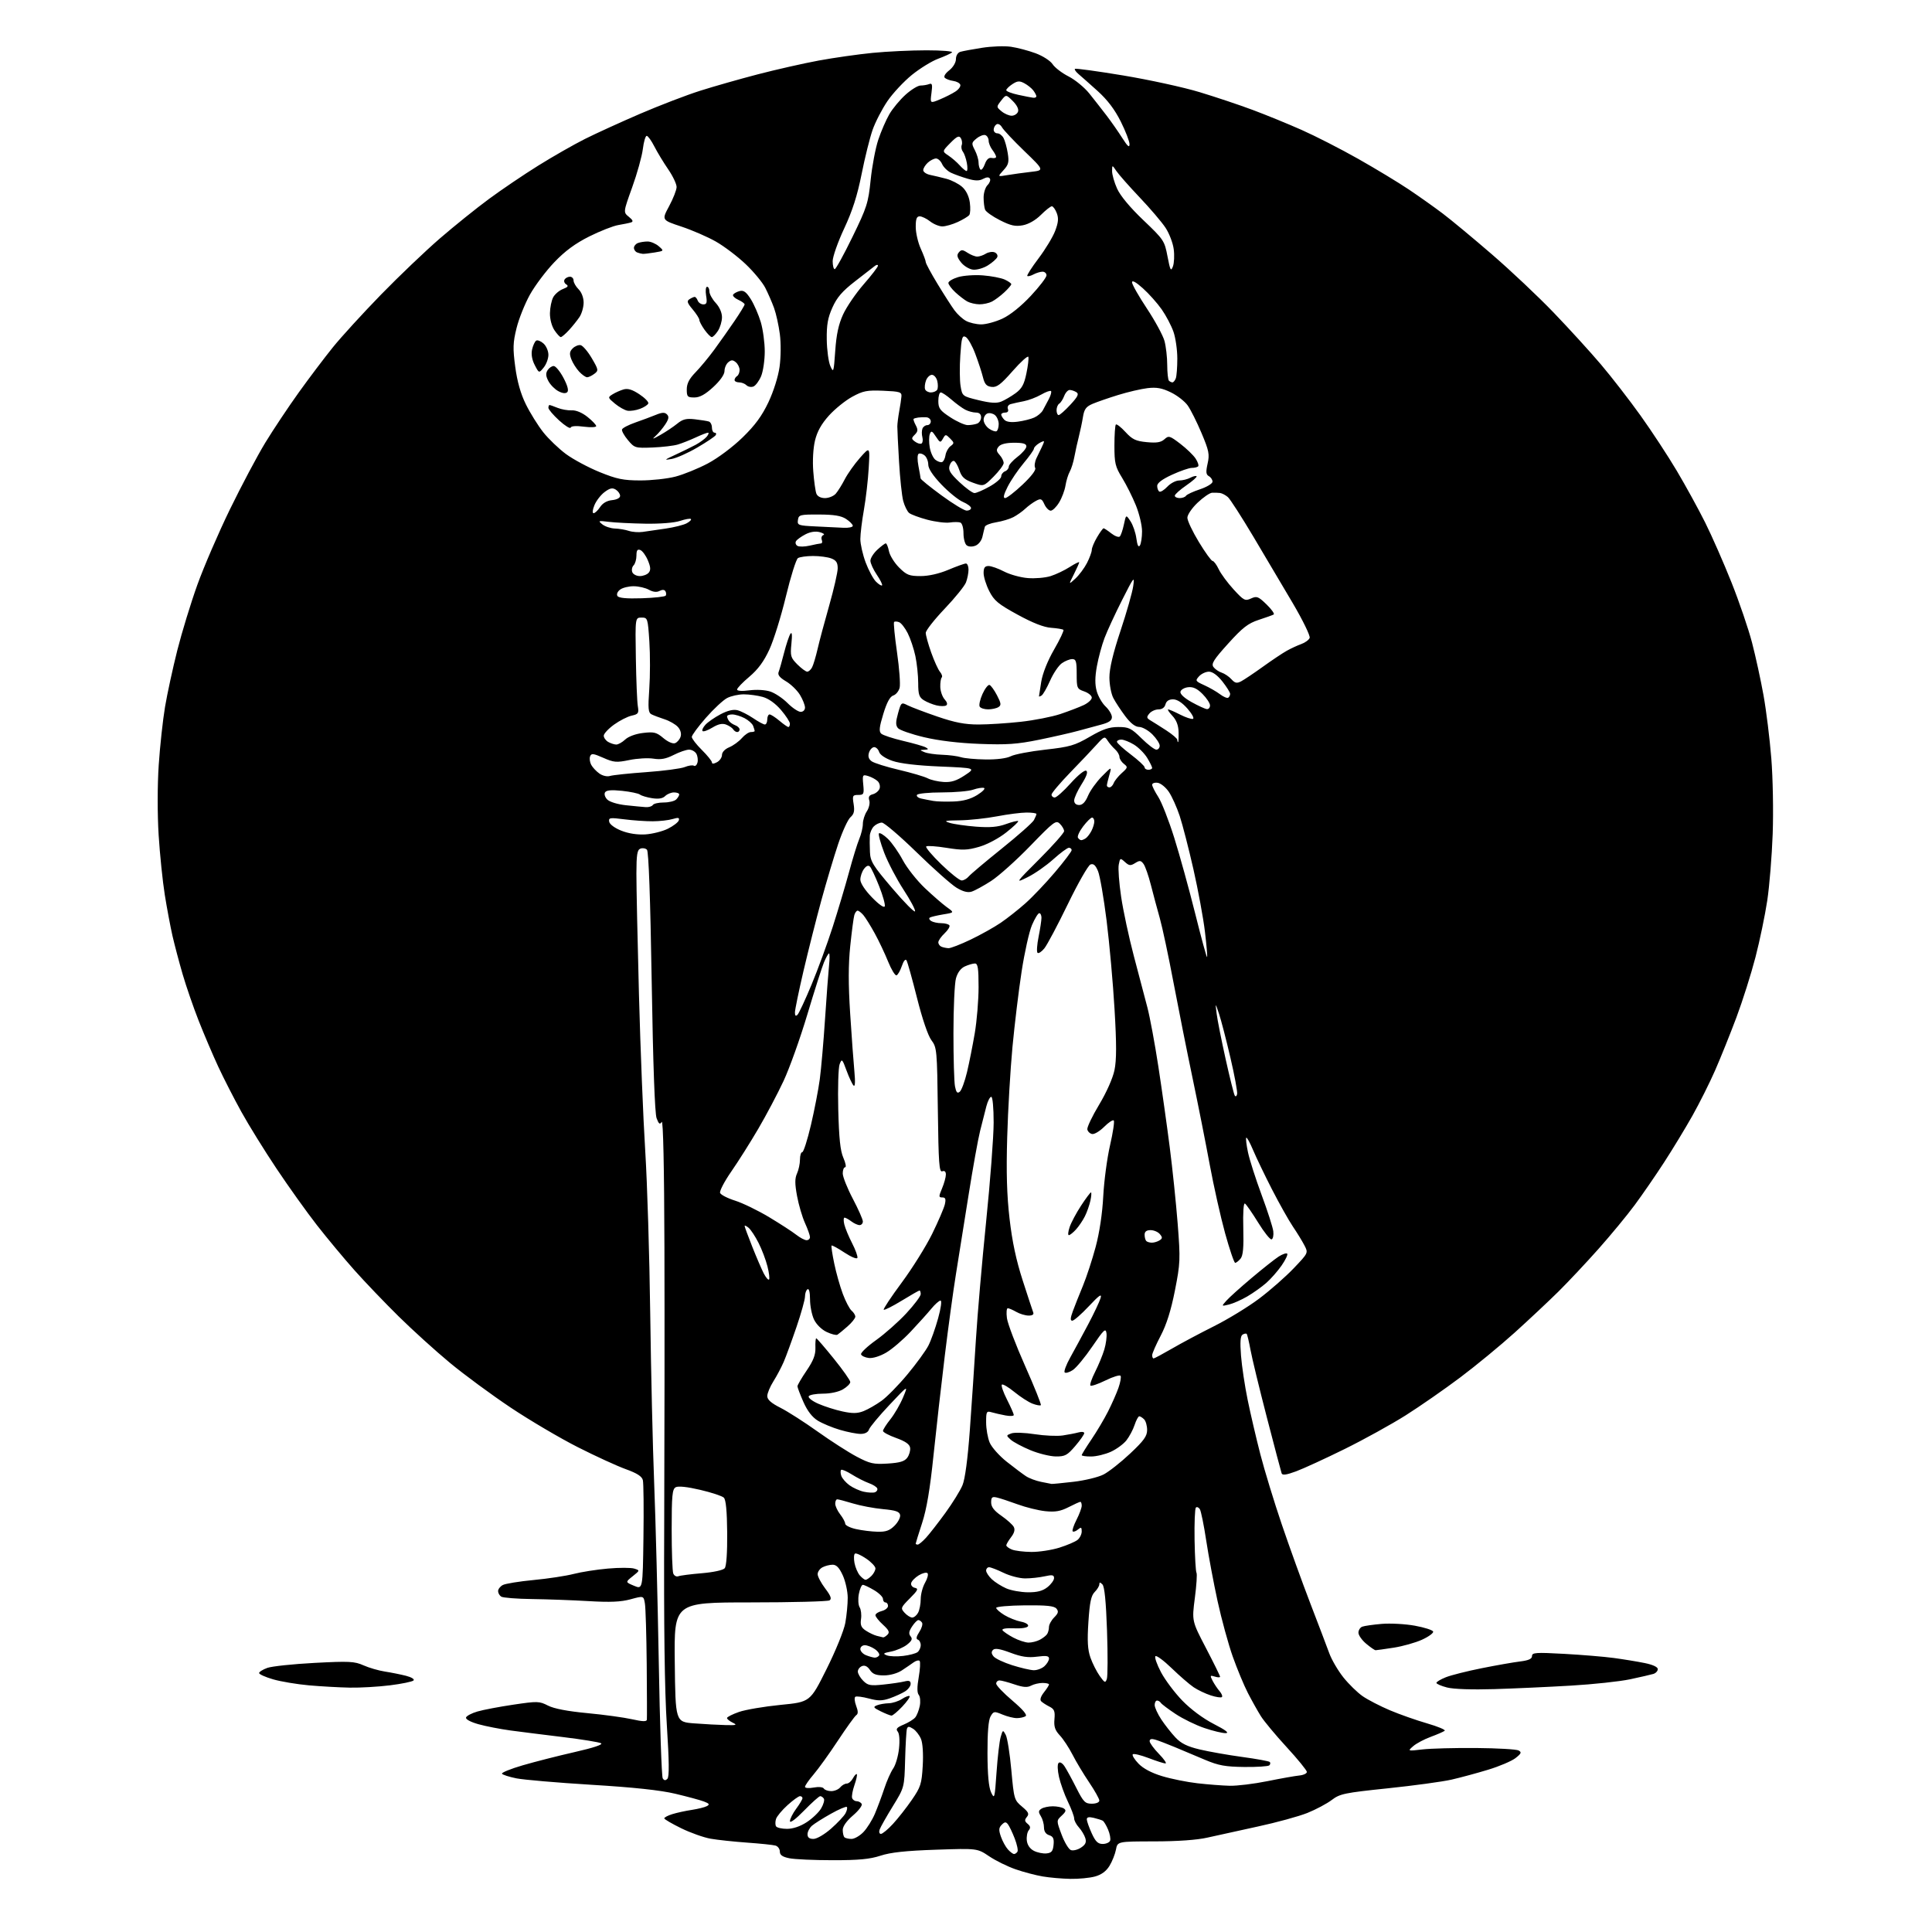 <?xml version="1.0" encoding="UTF-8" standalone="no"?>
<svg 
  version="1.1" 
  xmlns="http://www.w3.org/2000/svg" 
  xmlns:xlink="http://www.w3.org/1999/xlink" 
  xmlns:svg="http://www.w3.org/2000/svg"
  xmlns:rdf="http://www.w3.org/1999/02/22-rdf-syntax-ns#"
  xmlns:cc="http://creativecommons.org/ns#"
  xmlns:dc="http://purl.org/dc/elements/1.1/"
  viewBox="0 0 768 768"
  width="768"
  height="768"
>
<style>svg {background-color: white; }</style>"
<path stroke="none" fill="black" fill-rule="evenodd" d="M425.50,746.88C422.20,746.82 417.25,746.39 414.50,745.92C411.75,745.46 406.89,744.18 403.70,743.07C400.51,741.97 395.78,739.64 393.20,737.90C388.50,734.73 388.50,734.73 372.00,735.29C360.03,735.70 353.99,736.35 350.00,737.67C345.78,739.05 341.35,739.47 331.00,739.46C323.57,739.46 315.81,739.11 313.75,738.68C311.01,738.12 310.00,737.40 310.00,736.02C310.00,734.98 309.21,733.91 308.25,733.64C307.29,733.37 302.23,732.84 297.00,732.47C291.77,732.10 285.25,731.40 282.50,730.92C279.75,730.44 274.49,728.57 270.81,726.77C267.13,724.97 264.09,723.20 264.06,722.83C264.03,722.46 265.46,721.70 267.25,721.15C269.04,720.59 272.52,719.83 275.00,719.46C277.48,719.08 280.18,718.41 281.00,717.96C282.19,717.31 281.95,716.93 279.84,716.13C278.38,715.57 273.25,714.19 268.46,713.05C262.48,711.63 251.97,710.50 235.12,709.48C221.58,708.65 208.15,707.50 205.27,706.92C202.39,706.34 199.82,705.51 199.55,705.08C199.28,704.65 202.99,703.14 207.78,701.74C212.58,700.34 221.86,697.97 228.42,696.48C235.95,694.77 239.82,693.48 238.92,692.97C238.14,692.54 231.43,691.44 224.00,690.54C216.57,689.64 207.12,688.45 203.00,687.90C198.88,687.34 193.11,686.22 190.18,685.40C187.02,684.51 185.02,683.43 185.26,682.72C185.47,682.08 187.53,681.00 189.82,680.34C192.12,679.67 198.54,678.45 204.09,677.63C213.65,676.21 214.38,676.23 217.84,678.00C220.24,679.23 225.64,680.26 233.50,681.00C240.10,681.62 248.09,682.72 251.25,683.43C255.39,684.37 257.04,684.42 257.14,683.62C257.21,683.00 257.18,673.05 257.08,661.50C256.97,649.95 256.65,639.11 256.36,637.42C255.84,634.33 255.84,634.33 250.67,635.74C246.82,636.79 242.57,636.98 234.00,636.47C227.68,636.10 217.55,635.73 211.50,635.65C205.45,635.57 199.94,635.14 199.25,634.69C198.56,634.25 198.00,633.25 198.00,632.48C198.00,631.70 198.84,630.62 199.87,630.07C200.90,629.52 206.43,628.62 212.14,628.08C217.86,627.54 225.01,626.45 228.02,625.67C231.03,624.89 237.17,623.92 241.66,623.53C246.15,623.13 250.85,623.14 252.11,623.54C254.41,624.26 254.41,624.26 251.49,626.59C248.57,628.92 248.57,628.92 252.04,630.37C255.50,631.83 255.50,631.83 255.78,611.17C255.94,599.80 255.83,589.55 255.55,588.39C255.18,586.88 253.26,585.64 248.77,584.02C245.32,582.78 236.72,578.84 229.66,575.26C222.60,571.68 210.60,564.61 203.00,559.54C195.40,554.46 184.53,546.46 178.84,541.74C173.15,537.03 164.00,528.74 158.50,523.32C153.00,517.90 145.10,509.65 140.94,504.98C136.79,500.32 130.07,492.25 126.01,487.05C121.96,481.86 114.72,471.73 109.93,464.55C105.13,457.37 98.85,447.23 95.96,442.00C93.07,436.77 88.92,428.68 86.75,424.00C84.58,419.32 81.08,411.11 78.97,405.74C76.86,400.37 73.99,392.04 72.59,387.24C71.19,382.43 69.38,375.57 68.56,372.00C67.75,368.43 66.37,361.11 65.51,355.74C64.65,350.38 63.55,339.66 63.06,331.92C62.55,323.66 62.56,312.20 63.09,304.17C63.59,296.65 64.72,286.23 65.60,281.00C66.48,275.77 68.68,265.65 70.48,258.50C72.29,251.35 75.87,239.65 78.44,232.50C81.01,225.35 86.84,211.84 91.39,202.49C95.95,193.13 102.28,181.20 105.45,175.99C108.63,170.77 114.63,161.78 118.77,156.00C122.92,150.22 129.04,142.12 132.37,138.00C135.70,133.88 144.29,124.48 151.46,117.11C158.63,109.75 169.18,99.69 174.91,94.74C180.63,89.80 189.41,82.74 194.41,79.06C199.41,75.37 208.22,69.41 214.00,65.81C219.78,62.21 228.10,57.46 232.50,55.25C236.90,53.04 246.80,48.53 254.50,45.21C262.20,41.90 272.93,37.78 278.34,36.07C283.75,34.35 294.10,31.41 301.34,29.52C308.58,27.64 319.45,25.18 325.50,24.06C331.55,22.95 341.16,21.58 346.86,21.02C352.55,20.46 362.20,20.00 368.31,20.00C374.41,20.00 378.97,20.38 378.45,20.83C377.93,21.29 375.45,22.42 372.94,23.35C370.43,24.27 365.73,27.16 362.51,29.76C359.29,32.37 354.90,37.07 352.76,40.21C350.63,43.35 347.97,48.49 346.87,51.62C345.77,54.76 343.80,62.68 342.50,69.21C340.79,77.78 338.85,83.83 335.56,90.86C333.05,96.23 331.00,102.06 331.00,103.81C331.00,105.57 331.37,107.00 331.81,107.00C332.26,107.00 335.43,101.25 338.85,94.22C344.61,82.41 345.16,80.70 346.10,71.52C346.66,66.07 348.02,58.88 349.13,55.55C350.24,52.22 352.22,47.66 353.52,45.42C354.82,43.17 357.72,39.68 359.95,37.67C362.18,35.65 364.87,34.00 365.92,34.00C366.97,34.00 368.51,33.74 369.33,33.43C370.56,32.95 370.73,33.59 370.27,37.00C369.72,41.14 369.72,41.14 373.61,39.52C375.75,38.63 378.54,37.22 379.81,36.38C381.08,35.55 381.95,34.34 381.73,33.69C381.52,33.03 380.25,32.35 378.92,32.17C377.59,31.98 376.09,31.43 375.58,30.94C375.03,30.41 375.73,29.22 377.33,27.96C378.88,26.74 380.00,24.86 380.00,23.49C380.00,22.12 380.73,20.91 381.75,20.60C382.71,20.31 386.60,19.59 390.39,19.00C394.17,18.40 399.35,18.22 401.89,18.59C404.42,18.96 408.82,20.12 411.66,21.17C414.55,22.24 417.53,24.16 418.43,25.53C419.31,26.88 422.17,29.06 424.77,30.38C427.37,31.70 431.07,34.75 433.00,37.14C434.92,39.54 438.03,43.51 439.91,45.97C441.79,48.43 444.60,52.46 446.16,54.92C448.25,58.21 449.00,58.85 449.00,57.33C449.00,56.20 447.43,52.13 445.51,48.29C443.10,43.49 440.21,39.68 436.26,36.12C433.09,33.27 429.68,30.24 428.67,29.39C427.66,28.53 427.04,27.62 427.30,27.36C427.56,27.11 436.20,28.29 446.50,30.00C456.79,31.71 470.46,34.69 476.86,36.63C483.26,38.57 492.77,41.75 498.00,43.71C503.23,45.66 511.95,49.22 517.38,51.63C522.82,54.04 532.94,59.21 539.87,63.13C546.80,67.05 555.85,72.52 559.99,75.30C564.12,78.07 570.20,82.38 573.50,84.88C576.80,87.37 585.58,94.65 593.00,101.06C600.42,107.46 611.50,117.90 617.60,124.26C623.71,130.61 632.17,139.89 636.39,144.87C640.62,149.85 647.70,158.99 652.13,165.18C656.56,171.36 663.06,181.27 666.57,187.19C670.09,193.12 675.16,202.36 677.84,207.73C680.52,213.10 685.23,223.82 688.30,231.54C691.38,239.26 695.06,250.04 696.47,255.49C697.89,260.94 699.94,270.34 701.02,276.36C702.11,282.39 703.50,293.66 704.12,301.41C704.75,309.25 704.99,322.60 704.67,331.50C704.35,340.30 703.38,352.23 702.51,358.00C701.64,363.77 699.54,373.90 697.83,380.50C696.12,387.10 692.70,397.90 690.23,404.50C687.75,411.10 683.95,420.55 681.78,425.50C679.61,430.45 675.55,438.55 672.77,443.50C669.98,448.45 664.93,456.78 661.54,462.00C658.15,467.23 652.88,474.88 649.83,479.00C646.78,483.13 640.28,491.00 635.39,496.50C630.50,502.00 623.35,509.61 619.50,513.42C615.65,517.22 607.86,524.53 602.19,529.66C596.52,534.78 586.75,542.83 580.48,547.54C574.21,552.25 564.45,559.03 558.79,562.61C553.13,566.18 542.20,572.22 534.50,576.02C526.80,579.82 518.11,583.81 515.19,584.89C511.38,586.30 509.76,586.52 509.47,585.68C509.24,585.03 506.60,575.05 503.61,563.50C500.62,551.95 497.68,539.84 497.09,536.59C496.49,533.34 495.81,530.48 495.57,530.24C495.33,530.00 494.59,530.13 493.93,530.54C493.07,531.07 492.90,533.48 493.32,538.89C493.65,543.08 494.84,551.00 495.97,556.50C497.09,562.00 499.37,571.74 501.02,578.15C502.67,584.55 506.51,597.09 509.54,606.02C512.57,614.94 517.67,629.05 520.87,637.37C524.07,645.69 527.47,654.61 528.41,657.20C529.35,659.78 531.87,664.09 534.01,666.78C536.15,669.46 539.61,672.84 541.70,674.28C543.79,675.72 548.65,678.23 552.50,679.86C556.35,681.49 563.00,683.83 567.29,685.07C571.57,686.31 574.72,687.63 574.29,688.00C573.85,688.37 571.37,689.45 568.77,690.41C566.16,691.37 563.01,693.04 561.77,694.13C559.50,696.11 559.50,696.11 565.50,695.42C568.80,695.04 578.40,694.79 586.83,694.86C595.25,694.93 602.84,695.37 603.68,695.84C604.95,696.55 604.74,697.06 602.45,698.86C600.93,700.05 596.05,702.13 591.60,703.48C587.14,704.84 580.58,706.61 577.00,707.43C573.42,708.25 562.04,709.80 551.70,710.88C534.40,712.68 532.62,713.06 529.39,715.52C527.45,716.99 523.09,719.31 519.69,720.68C516.28,722.04 507.43,724.47 500.00,726.07C492.57,727.68 483.57,729.66 480.00,730.47C475.88,731.42 468.14,731.97 458.86,731.98C444.22,732.00 444.22,732.00 443.61,735.25C443.27,737.04 442.12,739.93 441.05,741.69C439.74,743.83 437.86,745.22 435.30,745.93C433.21,746.51 428.80,746.94 425.50,746.88zM403.10,737.00C403.53,737.00 404.14,736.58 404.46,736.07C404.78,735.55 404.28,733.19 403.36,730.82C402.44,728.44 401.23,725.91 400.68,725.20C399.86,724.14 399.40,724.17 398.21,725.36C397.02,726.55 396.96,727.45 397.88,730.10C398.51,731.90 399.76,734.19 400.67,735.19C401.57,736.18 402.66,737.00 403.10,737.00zM416.00,736.76C418.01,736.55 418.56,735.88 418.81,733.34C419.05,730.87 418.66,730.03 417.06,729.52C415.72,729.09 415.00,728.01 415.00,726.42C415.00,725.07 414.44,723.07 413.75,721.96C412.72,720.29 412.76,719.77 414.00,718.98C414.82,718.46 416.85,718.03 418.50,718.03C420.15,718.03 422.11,718.42 422.85,718.88C423.92,719.57 423.76,720.15 422.06,721.73C419.92,723.72 419.92,723.72 422.00,729.27C423.14,732.32 424.80,735.09 425.68,735.43C426.56,735.77 428.37,735.34 429.69,734.47C431.50,733.28 431.94,732.35 431.43,730.69C431.07,729.49 429.92,727.57 428.89,726.44C427.85,725.30 427.00,723.70 427.00,722.87C427.00,722.05 425.88,719.05 424.51,716.21C423.14,713.37 421.55,708.94 420.97,706.37C420.36,703.62 420.29,701.31 420.81,700.79C421.33,700.27 422.33,700.85 423.21,702.20C424.04,703.47 426.14,707.31 427.87,710.75C430.68,716.32 431.36,717.00 434.01,717.00C435.74,717.00 437.00,716.47 437.00,715.75C437.00,715.06 435.17,711.80 432.94,708.50C430.71,705.20 427.74,700.25 426.34,697.50C424.93,694.75 422.67,691.31 421.30,689.85C419.37,687.79 418.90,686.36 419.16,683.39C419.44,680.22 419.11,679.39 417.17,678.41C415.88,677.76 414.41,676.81 413.89,676.29C413.29,675.69 413.70,674.38 414.97,672.76C416.09,671.35 417.00,669.92 417.00,669.59C417.00,669.27 415.85,669.00 414.43,669.00C413.02,669.00 410.97,669.48 409.87,670.07C408.37,670.87 406.70,670.74 403.25,669.57C400.72,668.71 398.05,668.00 397.32,668.00C396.59,668.00 396.00,668.58 396.00,669.28C396.00,669.98 398.89,673.01 402.43,676.01C406.62,679.58 408.44,681.73 407.68,682.22C407.03,682.63 405.47,682.98 404.22,682.98C402.96,682.99 400.38,682.35 398.47,681.55C395.20,680.19 394.95,680.23 393.76,682.30C392.92,683.76 392.51,688.73 392.54,697.00C392.57,705.53 393.03,710.45 393.98,712.50C395.31,715.35 395.42,714.95 396.14,704.50C396.56,698.45 397.30,692.15 397.78,690.50C398.63,687.59 398.68,687.56 399.80,689.64C400.43,690.81 401.43,697.11 402.02,703.64C403.07,715.18 403.18,715.57 406.26,718.15C408.85,720.32 409.20,721.05 408.20,722.26C407.22,723.44 407.28,723.99 408.50,725.00C409.62,725.93 409.74,726.61 408.94,727.57C408.34,728.29 408.00,730.13 408.18,731.67C408.38,733.43 409.42,734.92 411.00,735.74C412.38,736.44 414.62,736.90 416.00,736.76zM438.34,733.00C439.69,733.00 441.01,732.41 441.29,731.70C441.56,730.98 441.20,729.01 440.49,727.32C439.78,725.63 438.82,724.02 438.35,723.76C437.88,723.49 436.26,722.98 434.75,722.62C432.85,722.16 432.01,722.35 432.02,723.23C432.03,723.93 432.91,726.41 433.97,728.75C435.48,732.06 436.44,733.00 438.34,733.00zM323.36,731.00C324.70,731.00 327.74,729.22 330.38,726.90C332.94,724.64 335.52,721.90 336.10,720.81C336.68,719.72 336.92,718.59 336.63,718.29C336.33,718.00 333.48,719.21 330.30,721.00C327.11,722.78 323.71,724.93 322.75,725.77C321.79,726.62 321.00,728.14 321.00,729.15C321.00,730.43 321.73,731.00 323.36,731.00zM338.48,731.00C339.66,731.00 341.81,729.76 343.25,728.25C344.69,726.74 346.73,723.48 347.78,721.00C348.83,718.52 350.51,714.02 351.51,711.00C352.50,707.98 354.10,704.38 355.06,703.00C356.02,701.62 357.06,698.06 357.37,695.07C357.72,691.75 357.52,689.13 356.85,688.32C356.00,687.29 356.52,686.68 359.21,685.56C361.11,684.76 363.18,683.48 363.82,682.71C364.46,681.94 365.27,679.89 365.62,678.16C365.97,676.42 365.79,674.44 365.22,673.75C364.53,672.90 364.52,670.64 365.21,666.69C365.76,663.50 365.92,660.59 365.56,660.23C365.20,659.87 364.14,660.12 363.20,660.80C362.27,661.48 360.15,662.92 358.50,664.01C356.73,665.18 353.81,665.99 351.37,666.00C348.24,666.00 346.90,665.48 345.80,663.82C344.85,662.40 343.78,661.87 342.68,662.29C341.75,662.65 341.00,663.63 341.00,664.47C341.00,665.31 341.96,666.96 343.13,668.13C344.99,669.99 346.00,670.18 351.15,669.64C354.40,669.30 358.16,668.75 359.53,668.40C361.38,667.94 362.00,668.18 362.00,669.37C362.00,670.24 360.99,671.59 359.75,672.37C358.51,673.15 355.81,674.37 353.74,675.10C350.72,676.15 349.08,676.17 345.42,675.19C342.91,674.52 340.48,674.20 340.02,674.49C339.56,674.77 339.69,676.38 340.32,678.05C341.15,680.23 341.16,681.29 340.39,681.79C339.79,682.18 336.51,686.73 333.09,691.91C329.68,697.09 325.33,703.13 323.44,705.34C321.55,707.55 320.00,709.78 320.00,710.29C320.00,710.81 321.52,710.94 323.42,710.58C325.41,710.21 327.11,710.37 327.48,710.97C327.83,711.54 329.16,712.00 330.44,712.00C331.71,712.00 333.32,711.33 334.00,710.50C334.68,709.67 335.85,709.00 336.59,709.00C337.33,709.00 338.43,708.06 339.05,706.91C339.66,705.77 340.36,705.02 340.59,705.26C340.83,705.49 340.41,707.45 339.66,709.59C338.91,711.74 338.49,714.06 338.73,714.75C338.97,715.44 339.78,716.00 340.52,716.00C341.27,716.00 342.18,716.48 342.54,717.07C342.90,717.65 341.36,719.72 339.10,721.65C336.55,723.83 335.00,726.01 335.00,727.41C335.00,728.65 335.30,729.97 335.67,730.33C336.03,730.70 337.30,731.00 338.48,731.00zM350.18,729.00C350.80,729.00 352.95,727.22 354.95,725.05C356.95,722.88 360.34,718.58 362.47,715.48C365.99,710.37 366.38,709.14 366.80,701.95C367.07,697.16 366.80,692.93 366.10,691.24C365.46,689.70 364.04,687.88 362.95,687.20C361.35,686.20 360.87,686.21 360.52,687.23C360.29,687.93 359.96,693.46 359.80,699.52C359.50,710.54 359.50,710.54 354.90,718.02C352.37,722.13 350.02,726.29 349.68,727.25C349.33,728.24 349.55,729.00 350.18,729.00zM312.86,727.00C315.21,727.00 318.11,726.02 320.66,724.36C322.90,722.91 325.49,720.44 326.42,718.86C327.35,717.29 327.84,715.55 327.50,715.00C327.16,714.45 326.51,714.00 326.05,714.00C325.59,714.00 322.70,716.59 319.62,719.75C316.33,723.13 314.02,724.86 314.01,723.94C314.01,723.09 315.12,720.86 316.50,719.00C317.88,717.14 319.00,715.25 319.00,714.81C319.00,714.36 318.55,714.00 318.00,714.00C317.45,714.00 315.22,715.61 313.05,717.58C310.87,719.55 308.81,722.02 308.48,723.07C308.14,724.12 308.15,725.44 308.49,725.99C308.84,726.55 310.80,727.00 312.86,727.00zM488.81,709.87C491.73,709.94 498.48,709.12 503.81,708.04C509.14,706.96 514.85,705.95 516.50,705.79C518.15,705.63 519.50,704.99 519.50,704.37C519.50,703.76 515.90,699.34 511.50,694.55C507.10,689.77 502.46,684.20 501.20,682.18C499.93,680.15 497.62,676.02 496.06,673.00C494.50,669.98 491.79,663.45 490.03,658.50C488.28,653.55 485.57,643.65 484.01,636.50C482.45,629.35 480.42,618.51 479.49,612.40C478.57,606.30 477.43,600.69 476.96,599.93C476.49,599.18 475.78,598.89 475.38,599.29C474.98,599.69 474.75,605.48 474.86,612.16C474.98,618.85 475.32,624.71 475.62,625.19C475.92,625.67 475.63,630.19 474.97,635.22C473.78,644.37 473.78,644.37 479.39,655.13C482.48,661.06 485.00,666.18 485.00,666.52C485.00,666.86 484.06,666.84 482.91,666.47C481.00,665.87 480.93,666.01 482.04,668.16C482.71,669.44 483.95,671.29 484.79,672.26C485.63,673.22 486.05,674.28 485.73,674.61C485.40,674.93 483.42,674.64 481.32,673.96C479.22,673.28 476.15,671.82 474.50,670.71C472.85,669.60 468.92,666.20 465.78,663.16C462.63,660.11 459.71,657.95 459.30,658.37C458.88,658.78 459.89,661.65 461.52,664.74C463.16,667.83 466.98,672.92 470.02,676.05C473.37,679.50 478.28,683.15 482.52,685.32C487.27,687.76 488.77,688.92 487.22,688.95C485.96,688.98 482.16,688.07 478.77,686.92C475.38,685.78 470.22,683.26 467.30,681.32C464.38,679.39 461.75,677.40 461.44,676.90C461.13,676.41 460.46,676.00 459.94,676.00C459.42,676.00 459.00,676.80 459.00,677.77C459.00,678.74 460.19,681.33 461.64,683.52C463.09,685.71 465.62,688.93 467.26,690.67C469.48,693.04 471.93,694.25 476.87,695.43C480.52,696.30 488.15,697.65 493.83,698.42C499.51,699.19 504.42,700.09 504.75,700.41C505.07,700.74 504.99,701.34 504.58,701.75C504.16,702.16 499.70,702.45 494.66,702.40C487.06,702.31 484.40,701.83 479.00,699.55C475.43,698.04 470.02,695.77 467.00,694.50C463.98,693.24 460.49,691.91 459.25,691.54C457.74,691.09 457.00,691.29 457.00,692.14C457.00,692.84 458.67,695.12 460.70,697.21C462.74,699.29 463.90,701.00 463.29,701.00C462.68,701.00 459.65,700.03 456.57,698.85C453.48,697.67 450.66,697.00 450.30,697.36C449.94,697.73 450.95,699.38 452.55,701.05C454.43,703.01 457.74,704.77 461.97,706.05C465.56,707.14 471.88,708.41 476.00,708.88C480.12,709.35 485.89,709.80 488.81,709.87zM265.30,707.10C266.07,706.33 266.01,700.24 265.08,685.76C264.19,672.00 263.86,646.58 264.03,606.50C264.16,574.05 264.21,524.33 264.12,496.00C264.03,463.91 263.62,445.05 263.04,445.97C262.30,447.13 261.89,446.84 261.01,444.52C260.30,442.65 259.60,423.32 259.06,390.22C258.52,356.96 257.85,338.45 257.18,337.78C256.60,337.20 255.43,337.01 254.57,337.34C253.30,337.82 253.00,339.72 252.98,347.22C252.97,352.32 253.43,374.05 254.00,395.50C254.57,416.95 255.69,444.85 256.49,457.50C257.29,470.15 258.18,499.18 258.47,522.00C258.77,544.83 259.47,575.20 260.04,589.50C260.61,603.80 261.43,635.78 261.87,660.57C262.30,685.36 263.01,706.21 263.44,706.91C264.00,707.81 264.53,707.87 265.30,707.10zM288.50,685.75C292.77,685.85 293.17,685.71 291.25,684.78C290.01,684.18 289.00,683.36 289.00,682.94C289.00,682.53 291.14,681.44 293.75,680.53C296.36,679.62 303.80,678.36 310.27,677.72C322.04,676.57 322.04,676.57 328.55,663.53C332.21,656.20 335.48,648.15 336.03,645.11C336.56,642.15 336.99,637.65 336.98,635.11C336.97,632.58 336.09,628.59 335.03,626.25C333.64,623.20 332.50,622.00 330.98,622.00C329.82,622.00 328.00,622.47 326.93,623.04C325.87,623.60 325.01,624.84 325.03,625.79C325.04,626.73 326.40,629.27 328.03,631.44C330.26,634.37 330.69,635.58 329.76,636.17C329.07,636.61 314.88,636.98 298.23,636.98C267.96,637.00 267.96,637.00 268.23,660.75C268.50,684.50 268.50,684.50 276.00,685.07C280.12,685.38 285.75,685.69 288.50,685.75zM354.38,681.98C353.90,681.96 351.98,681.20 350.12,680.29C347.17,678.83 346.97,678.53 348.62,677.88C349.65,677.47 351.75,677.11 353.29,677.07C354.82,677.03 357.19,676.26 358.57,675.36C359.94,674.47 361.29,673.96 361.58,674.24C361.86,674.53 360.56,676.39 358.68,678.38C356.80,680.37 354.87,681.99 354.38,681.98zM594.00,671.45C585.24,671.72 577.82,671.47 575.25,670.81C572.91,670.21 571.00,669.38 571.00,668.97C571.00,668.55 572.69,667.55 574.75,666.73C576.81,665.91 583.23,664.29 589.00,663.14C594.77,661.98 601.64,660.78 604.25,660.46C607.66,660.04 609.00,659.43 609.00,658.30C609.00,656.92 610.52,656.81 621.75,657.43C628.76,657.82 637.65,658.55 641.50,659.07C645.35,659.59 650.86,660.49 653.75,661.08C656.99,661.73 659.00,662.66 659.00,663.50C659.00,664.25 658.21,665.11 657.25,665.41C656.29,665.70 652.12,666.66 648.00,667.54C643.88,668.41 633.30,669.55 624.50,670.06C615.70,670.58 601.98,671.21 594.00,671.45zM139.03,670.86C134.89,670.78 127.59,670.37 122.81,669.95C118.02,669.52 111.61,668.45 108.56,667.56C105.50,666.67 103.00,665.55 103.00,665.07C103.00,664.59 104.46,663.67 106.25,663.02C108.04,662.37 116.47,661.48 125.00,661.03C138.82,660.30 140.93,660.41 144.50,662.00C146.70,662.98 150.53,664.09 153.00,664.47C155.47,664.85 159.24,665.61 161.38,666.15C163.58,666.72 164.88,667.52 164.38,668.01C163.89,668.49 159.69,669.36 155.03,669.94C150.37,670.52 143.17,670.94 139.03,670.86zM439.99,667.40C440.35,666.35 440.38,657.75 440.06,648.28C439.66,636.66 439.07,630.67 438.23,629.83C437.29,628.89 437.00,628.89 437.00,629.80C437.00,630.46 436.17,631.83 435.16,632.84C433.73,634.27 433.18,636.91 432.66,644.72C432.16,652.38 432.36,655.76 433.48,658.95C434.29,661.25 435.95,664.52 437.15,666.21C439.12,668.98 439.41,669.10 439.99,667.40zM410.92,663.94C412.25,663.97 414.17,663.26 415.17,662.35C416.18,661.43 417.00,660.07 417.00,659.31C417.00,658.24 415.92,658.07 412.25,658.55C408.66,659.02 406.08,658.64 401.66,656.98C397.53,655.43 395.50,655.10 394.75,655.85C394.00,656.60 394.06,657.37 394.97,658.46C395.67,659.31 399.00,660.88 402.37,661.95C405.74,663.01 409.59,663.91 410.92,663.94zM347.69,658.94C348.35,658.97 349.14,658.58 349.46,658.07C349.77,657.56 349.03,656.43 347.79,655.57C346.56,654.71 344.76,654.00 343.78,654.00C342.80,654.00 342.00,654.69 342.00,655.53C342.00,656.37 343.01,657.47 344.25,657.97C345.49,658.47 347.04,658.90 347.69,658.94zM359.00,658.26C361.48,657.97 364.06,657.28 364.75,656.74C365.44,656.20 366.00,654.95 366.00,653.96C366.00,652.97 365.48,651.99 364.85,651.78C364.06,651.52 364.24,650.56 365.43,648.74C366.39,647.28 366.88,645.62 366.53,645.04C366.17,644.47 365.51,644.00 365.06,644.00C364.60,644.00 363.47,645.16 362.55,646.57C361.29,648.48 361.15,649.47 361.97,650.46C362.82,651.48 362.48,652.26 360.55,653.78C359.16,654.88 356.33,656.10 354.26,656.51C351.11,657.12 350.82,657.37 352.50,658.02C353.60,658.45 356.52,658.56 359.00,658.26zM546.83,655.99C546.46,656.00 544.77,654.83 543.08,653.41C541.38,651.99 540.00,650.01 540.00,649.02C540.00,648.03 540.68,646.95 541.51,646.63C542.34,646.31 545.83,645.81 549.26,645.52C552.69,645.23 558.62,645.55 562.42,646.24C566.23,646.93 569.50,647.98 569.70,648.57C569.89,649.16 567.90,650.61 565.27,651.81C562.65,653.00 557.58,654.43 554.00,654.98C550.42,655.53 547.20,655.99 546.83,655.99zM408.82,652.96C410.09,652.98 412.11,652.48 413.32,651.85C414.52,651.22 415.83,650.21 416.23,649.60C416.64,649.00 416.98,647.71 416.98,646.75C416.99,645.79 417.93,644.07 419.07,642.93C420.69,641.31 420.88,640.57 419.96,639.46C419.07,638.38 416.09,638.07 407.40,638.15C401.13,638.21 396.00,638.66 396.00,639.15C396.00,639.63 397.46,640.92 399.25,642.01C401.04,643.10 403.98,644.27 405.79,644.62C407.62,644.96 408.91,645.74 408.69,646.37C408.44,647.05 406.24,647.41 403.10,647.28C399.91,647.14 398.15,647.43 398.52,648.04C398.86,648.58 400.79,649.89 402.81,650.97C404.84,652.04 407.54,652.93 408.82,652.96zM351.05,650.88C351.35,650.95 352.14,650.46 352.80,649.80C353.74,648.86 353.34,647.99 351.00,645.85C349.35,644.35 348.00,642.65 348.00,642.08C348.00,641.50 349.12,640.76 350.50,640.41C351.88,640.07 353.00,639.16 353.00,638.39C353.00,637.63 352.55,637.00 352.00,637.00C351.45,637.00 351.00,636.37 351.00,635.60C351.00,634.83 349.40,633.25 347.44,632.10C345.49,630.94 343.48,630.00 342.99,630.00C342.49,630.00 341.78,631.65 341.40,633.66C341.02,635.68 341.17,638.04 341.72,638.92C342.27,639.81 342.52,641.91 342.27,643.59C341.92,646.00 342.33,646.99 344.20,648.21C345.51,649.07 347.46,650.00 348.54,650.27C349.62,650.54 350.75,650.82 351.05,650.88zM362.62,643.00C363.34,643.00 364.40,642.13 364.96,641.07C365.53,640.00 366.00,637.56 366.00,635.65C366.00,633.73 366.78,630.80 367.73,629.15C368.68,627.49 369.12,625.78 368.69,625.36C368.27,624.93 366.70,625.32 365.21,626.22C363.72,627.13 362.36,628.53 362.19,629.35C362.02,630.16 362.70,630.99 363.69,631.19C365.20,631.48 364.87,632.18 361.68,635.37C358.04,639.03 357.94,639.28 359.59,641.10C360.54,642.14 361.90,643.00 362.62,643.00zM408.62,632.96C412.32,632.99 414.46,632.43 416.37,630.93C417.81,629.79 419.00,628.16 419.00,627.32C419.00,626.06 418.32,625.93 415.25,626.61C413.19,627.07 409.70,627.45 407.50,627.44C405.30,627.44 401.45,626.44 398.93,625.22C396.42,624.00 393.84,623.00 393.18,623.00C392.53,623.00 392.00,623.60 392.00,624.33C392.00,625.05 393.02,626.61 394.26,627.77C395.50,628.94 398.09,630.57 400.01,631.41C401.93,632.24 405.80,632.94 408.62,632.96zM344.08,628.00C344.51,628.00 345.56,627.29 346.43,626.43C347.29,625.56 348.00,624.23 348.00,623.46C348.00,622.70 346.35,620.95 344.33,619.58C342.32,618.21 340.31,617.31 339.87,617.58C339.43,617.86 339.34,619.52 339.67,621.29C340.00,623.05 340.96,625.29 341.79,626.25C342.63,627.21 343.66,628.00 344.08,628.00zM269.66,626.58C270.42,626.28 274.64,625.74 279.02,625.38C283.63,624.99 287.45,624.16 288.08,623.40C288.76,622.59 289.13,617.22 289.07,609.31C288.99,600.64 288.56,596.15 287.73,595.34C287.05,594.68 282.83,593.29 278.34,592.24C273.15,591.02 269.59,590.65 268.59,591.21C267.24,591.96 267.00,594.52 267.00,607.97C267.00,616.70 267.28,624.57 267.63,625.48C267.98,626.38 268.89,626.87 269.66,626.58zM410.00,616.92C413.02,616.95 418.03,616.18 421.12,615.22C424.21,614.25 427.47,612.85 428.37,612.11C429.27,611.36 430.00,609.86 430.00,608.76C430.00,607.08 429.75,606.96 428.48,608.02C427.64,608.72 426.71,609.04 426.41,608.74C426.11,608.44 426.79,606.37 427.93,604.14C429.07,601.91 430.00,599.39 430.00,598.54C430.00,597.69 429.76,597.00 429.46,597.00C429.16,597.00 427.05,597.95 424.77,599.12C421.55,600.76 419.47,601.12 415.56,600.72C412.77,600.43 407.80,599.20 404.50,597.99C401.20,596.78 397.49,595.56 396.25,595.28C394.38,594.85 394.00,595.19 394.00,597.25C394.00,599.02 395.16,600.53 398.06,602.54C400.29,604.09 402.51,606.08 402.98,606.96C403.56,608.04 403.22,609.37 401.94,611.03C400.90,612.39 400.03,613.85 400.02,614.28C400.01,614.71 401.01,615.47 402.25,615.97C403.49,616.47 406.98,616.90 410.00,616.92zM364.81,614.00C365.26,614.00 366.75,612.76 368.13,611.25C369.51,609.74 372.97,605.30 375.82,601.38C378.66,597.47 381.71,592.54 382.59,590.43C383.62,587.98 384.67,580.10 385.52,568.55C386.24,558.62 387.33,542.40 387.94,532.50C388.55,522.60 390.38,501.45 392.01,485.50C393.64,469.55 394.98,451.89 394.99,446.25C394.99,440.35 394.59,436.00 394.04,436.00C393.51,436.00 392.64,437.69 392.10,439.75C391.56,441.81 390.44,446.20 389.62,449.50C388.79,452.80 386.73,464.27 385.03,475.00C383.33,485.73 381.07,499.90 380.00,506.50C378.93,513.10 376.93,527.73 375.56,539.00C374.18,550.27 372.17,568.07 371.08,578.55C369.70,591.94 368.35,599.93 366.55,605.43C365.15,609.73 364.00,613.42 364.00,613.63C364.00,613.83 364.37,614.00 364.81,614.00zM348.80,608.89C352.14,608.98 353.65,608.44 355.61,606.48C357.00,605.09 357.99,603.18 357.81,602.23C357.55,600.88 356.05,600.37 350.99,599.90C347.42,599.57 342.06,598.56 339.07,597.65C336.08,596.74 333.27,596.00 332.82,596.00C332.37,596.00 332.01,596.79 332.02,597.75C332.03,598.71 332.92,600.62 334.00,602.00C335.08,603.38 335.97,605.04 335.98,605.69C335.99,606.35 337.91,607.31 340.25,607.83C342.59,608.36 346.43,608.83 348.80,608.89zM347.79,593.21C348.50,592.96 348.93,592.28 348.73,591.70C348.54,591.11 347.04,590.16 345.39,589.57C343.75,588.98 340.72,587.44 338.65,586.14C336.58,584.84 334.65,584.01 334.36,584.31C334.06,584.61 334.09,585.67 334.43,586.67C334.77,587.68 336.23,589.36 337.67,590.41C339.11,591.45 341.69,592.62 343.39,592.99C345.10,593.36 347.08,593.46 347.79,593.21zM418.00,589.88C418.27,589.94 422.19,589.56 426.69,589.04C431.20,588.52 436.60,587.21 438.69,586.13C440.79,585.04 445.54,581.30 449.25,577.81C454.71,572.68 456.00,570.89 456.00,568.43C456.00,566.77 455.46,564.86 454.80,564.20C454.14,563.54 453.27,563.00 452.88,563.00C452.48,563.00 451.64,564.55 451.02,566.44C450.40,568.33 448.93,571.08 447.77,572.56C446.61,574.04 443.82,576.08 441.58,577.10C439.34,578.12 435.81,578.97 433.75,578.98C431.69,578.99 430.00,578.75 430.00,578.45C430.00,578.14 431.74,575.33 433.86,572.20C435.99,569.06 438.96,564.06 440.47,561.07C441.98,558.09 443.84,553.88 444.60,551.71C445.36,549.55 445.75,547.40 445.45,546.92C445.16,546.45 442.48,547.26 439.49,548.73C436.50,550.19 433.79,551.12 433.46,550.79C433.13,550.47 433.97,548.02 435.32,545.35C436.67,542.68 438.32,538.68 438.98,536.46C439.65,534.23 440.03,531.31 439.84,529.96C439.53,527.82 438.80,528.51 434.22,535.24C431.32,539.50 427.82,543.73 426.44,544.63C425.06,545.53 423.62,545.95 423.23,545.56C422.84,545.18 423.82,542.53 425.41,539.68C427.00,536.83 430.20,530.90 432.54,526.50C434.87,522.10 437.10,517.38 437.50,516.00C438.06,514.08 436.97,514.84 432.83,519.25C429.86,522.41 426.90,525.00 426.26,525.00C425.40,525.00 425.46,523.99 426.46,521.25C427.22,519.19 429.01,514.65 430.46,511.17C431.90,507.69 434.19,500.71 435.54,495.67C437.07,489.96 438.21,482.35 438.56,475.50C438.88,469.45 440.09,460.35 441.26,455.27C442.43,450.20 443.09,445.76 442.74,445.40C442.38,445.05 440.66,446.18 438.92,447.93C437.17,449.67 435.02,450.96 434.14,450.79C433.25,450.62 432.39,449.79 432.23,448.95C432.07,448.11 434.17,443.70 436.91,439.15C439.84,434.27 442.35,428.63 443.02,425.41C443.86,421.37 443.87,415.09 443.05,401.22C442.45,390.93 441.03,375.09 439.90,366.03C438.77,356.97 437.23,348.09 436.48,346.29C435.48,343.90 434.67,343.19 433.47,343.65C432.56,344.00 428.52,351.08 424.49,359.39C420.46,367.70 416.26,375.62 415.15,376.99C414.04,378.35 412.82,379.15 412.43,378.76C412.03,378.37 412.23,375.49 412.86,372.36C413.49,369.23 414.00,365.84 414.00,364.83C414.00,363.82 413.61,363.00 413.12,363.00C412.64,363.00 411.34,365.14 410.22,367.75C409.11,370.36 407.26,378.65 406.11,386.18C404.95,393.70 403.32,407.20 402.47,416.18C401.63,425.15 400.68,441.27 400.38,452.00C399.97,466.10 400.23,475.10 401.32,484.50C402.36,493.55 403.95,500.99 406.54,509.00C408.58,515.33 410.47,521.06 410.74,521.75C411.04,522.54 410.34,522.99 408.86,522.96C407.56,522.95 405.38,522.29 404.00,521.50C402.62,520.71 401.10,520.05 400.62,520.04C400.13,520.02 399.98,521.79 400.27,523.99C400.57,526.18 403.83,534.75 407.52,543.04C411.21,551.33 414.01,558.32 413.75,558.58C413.49,558.84 411.99,558.57 410.42,557.97C408.85,557.37 405.61,555.28 403.23,553.33C400.84,551.38 398.60,550.06 398.25,550.42C397.90,550.77 398.82,553.45 400.31,556.38C401.79,559.30 403.00,562.05 403.00,562.48C403.00,562.91 401.54,563.00 399.75,562.67C397.96,562.34 395.49,561.78 394.25,561.42C392.15,560.81 392.00,561.07 392.00,565.42C392.00,567.97 392.63,571.58 393.41,573.44C394.18,575.29 397.22,578.71 400.16,581.04C403.10,583.37 406.55,585.96 407.84,586.81C409.12,587.65 411.82,588.66 413.84,589.06C415.85,589.45 417.73,589.82 418.00,589.88zM352.87,581.79C357.72,581.48 359.58,580.93 360.66,579.45C361.44,578.39 361.95,576.61 361.79,575.52C361.59,574.11 359.94,572.96 356.25,571.63C353.36,570.60 351.00,569.33 351.00,568.82C351.00,568.30 352.32,566.22 353.94,564.19C355.56,562.16 357.83,558.25 358.98,555.50C361.08,550.50 361.08,550.50 353.55,558.50C349.40,562.90 345.76,567.29 345.44,568.25C345.08,569.35 343.85,570.00 342.11,570.00C340.60,570.00 336.92,569.28 333.93,568.40C330.94,567.53 326.98,565.88 325.12,564.75C322.87,563.37 320.96,560.90 319.37,557.31C318.07,554.36 317.00,551.55 317.00,551.07C317.00,550.59 318.63,547.79 320.63,544.85C323.34,540.86 324.23,538.54 324.14,535.75C324.07,533.69 324.22,532.00 324.47,532.00C324.72,532.00 327.86,535.64 331.46,540.10C335.06,544.55 338.00,548.73 338.00,549.38C338.00,550.04 336.69,551.34 335.10,552.28C333.39,553.29 330.12,554.00 327.15,554.00C324.38,554.00 321.83,554.46 321.49,555.02C321.14,555.59 322.84,556.93 325.27,558.00C327.70,559.07 332.03,560.46 334.90,561.07C338.94,561.94 340.85,561.90 343.31,560.93C345.07,560.23 348.26,558.40 350.40,556.86C352.55,555.32 357.20,550.59 360.73,546.33C364.27,542.08 368.01,536.93 369.05,534.90C370.09,532.87 371.82,528.01 372.90,524.10C374.04,520.01 374.45,517.00 373.87,517.00C373.32,517.00 371.67,518.46 370.20,520.25C368.73,522.04 365.04,526.13 362.01,529.35C358.98,532.57 354.61,536.32 352.29,537.67C349.84,539.11 346.95,540.01 345.37,539.82C343.88,539.64 342.49,538.99 342.28,538.37C342.08,537.75 344.78,535.19 348.28,532.70C351.78,530.20 357.20,525.39 360.32,522.02C363.44,518.65 366.00,515.24 366.00,514.44C366.00,513.65 365.78,513.00 365.52,513.00C365.25,513.00 362.05,514.83 358.41,517.06C354.76,519.29 351.56,520.90 351.30,520.63C351.03,520.36 354.26,515.50 358.47,509.82C362.67,504.15 368.10,495.45 370.54,490.50C372.97,485.55 375.24,480.26 375.59,478.75C376.07,476.62 375.85,476.00 374.59,476.00C373.12,476.00 373.11,475.67 374.49,472.38C375.32,470.39 376.00,467.92 376.00,466.91C376.00,465.72 375.49,465.26 374.56,465.61C373.34,466.08 373.08,462.42 372.81,441.33C372.51,417.39 372.42,416.39 370.25,413.50C368.89,411.68 366.63,405.05 364.53,396.70C362.62,389.11 360.74,382.39 360.35,381.76C359.93,381.07 359.18,381.97 358.50,383.99C357.87,385.86 356.92,387.53 356.37,387.71C355.83,387.89 354.34,385.44 353.05,382.27C351.77,379.10 349.37,374.02 347.71,371.00C346.05,367.98 344.01,364.71 343.19,363.75C342.36,362.79 341.34,362.00 340.91,362.00C340.48,362.00 339.90,362.79 339.61,363.75C339.32,364.71 338.59,370.23 337.99,376.00C337.21,383.51 337.20,391.19 337.96,403.00C338.54,412.07 339.30,422.43 339.64,426.00C340.03,430.16 339.90,432.14 339.29,431.50C338.76,430.95 337.51,428.28 336.51,425.56C334.79,420.88 334.64,420.75 333.76,423.06C333.25,424.40 333.01,432.48 333.22,441.00C333.51,452.52 334.03,457.46 335.25,460.25C336.16,462.31 336.47,464.00 335.95,464.00C335.43,464.00 335.00,465.10 335.00,466.45C335.00,467.80 336.80,472.32 339.00,476.50C341.20,480.68 343.00,484.75 343.00,485.55C343.00,486.35 342.41,487.00 341.69,487.00C340.97,487.00 339.51,486.34 338.44,485.53C337.37,484.72 336.15,484.05 335.73,484.03C335.31,484.01 335.26,485.24 335.63,486.75C336.00,488.26 337.40,491.63 338.74,494.22C340.08,496.82 341.02,499.43 340.83,500.02C340.63,500.61 338.37,499.69 335.69,497.92C333.06,496.18 330.76,494.92 330.56,495.13C330.37,495.33 330.84,498.52 331.61,502.21C332.37,505.90 333.91,511.37 335.04,514.37C336.16,517.37 337.73,520.36 338.54,521.03C339.34,521.70 340.00,522.76 340.00,523.40C340.00,524.03 338.60,525.79 336.88,527.29C335.16,528.80 333.37,530.27 332.89,530.57C332.41,530.86 330.48,530.37 328.59,529.47C326.59,528.53 324.50,526.46 323.58,524.52C322.71,522.69 322.00,519.10 322.00,516.54C322.00,513.69 321.61,512.12 321.00,512.50C320.45,512.84 320.00,514.13 320.00,515.36C320.00,516.60 318.47,522.08 316.60,527.55C314.73,533.02 312.46,539.24 311.54,541.37C310.62,543.50 308.78,546.98 307.44,549.10C306.10,551.22 305.00,553.86 305.00,554.96C305.00,556.38 306.55,557.75 310.25,559.62C313.14,561.08 319.79,565.34 325.03,569.08C330.28,572.82 337.25,577.30 340.53,579.03C345.81,581.82 347.23,582.14 352.87,581.79zM419.67,578.96C417.38,578.93 412.83,577.81 409.58,576.46C406.32,575.10 402.81,573.23 401.77,572.29C399.93,570.63 399.94,570.57 402.02,569.80C403.20,569.36 407.36,569.50 411.28,570.11C415.20,570.72 420.22,570.95 422.45,570.62C424.68,570.29 427.51,569.74 428.75,569.40C429.99,569.05 431.00,569.19 431.00,569.70C431.00,570.22 429.39,572.52 427.42,574.82C424.26,578.51 423.36,579.00 419.67,578.96zM458.58,540.00C458.89,540.00 462.15,538.25 465.83,536.12C469.50,533.98 477.05,529.96 482.60,527.18C488.16,524.40 496.26,519.45 500.60,516.17C504.95,512.90 511.11,507.48 514.29,504.14C520.08,498.06 520.08,498.06 518.54,495.08C517.70,493.44 515.63,490.06 513.94,487.57C512.26,485.08 508.52,478.41 505.62,472.77C502.73,467.12 499.35,460.09 498.11,457.15C496.87,454.21 495.66,452.01 495.41,452.26C495.16,452.51 495.47,455.14 496.10,458.10C496.73,461.07 499.17,468.69 501.52,475.03C503.87,481.36 505.96,487.85 506.15,489.44C506.34,491.03 506.04,492.48 505.48,492.67C504.92,492.86 502.52,489.86 500.15,486.01C497.77,482.16 495.41,478.75 494.89,478.43C494.32,478.08 494.06,481.96 494.23,488.27C494.43,495.96 494.14,499.12 493.13,500.34C492.37,501.25 491.42,502.00 491.00,502.00C490.59,502.00 488.79,496.71 487.00,490.25C485.22,483.79 482.47,471.52 480.89,463.00C479.32,454.48 476.24,438.95 474.05,428.50C471.86,418.05 468.45,400.95 466.47,390.50C464.50,380.05 462.05,368.57 461.04,365.00C460.03,361.43 458.44,355.49 457.50,351.81C456.57,348.13 455.26,344.37 454.58,343.44C453.53,342.00 453.05,341.95 451.23,343.09C449.42,344.22 448.84,344.16 447.18,342.66C445.32,340.98 445.23,341.02 444.72,343.71C444.42,345.24 444.85,351.00 445.67,356.50C446.49,362.00 448.75,372.57 450.71,380.00C452.66,387.43 455.09,396.65 456.11,400.50C457.12,404.35 459.08,414.93 460.47,424.00C461.86,433.07 463.89,447.46 464.98,455.97C466.08,464.49 467.50,478.21 468.15,486.47C469.25,500.68 469.19,502.13 467.05,513.00C465.49,520.89 463.72,526.53 461.39,530.97C459.53,534.52 458.00,538.01 458.00,538.72C458.00,539.42 458.26,540.00 458.58,540.00zM488.50,518.58C485.50,519.30 485.50,519.30 487.50,517.05C488.59,515.81 493.09,511.76 497.50,508.05C501.90,504.34 506.75,500.50 508.28,499.51C509.81,498.53 511.34,498.01 511.68,498.35C512.02,498.69 511.03,500.79 509.48,503.02C507.94,505.25 505.19,508.38 503.38,509.97C501.56,511.57 498.15,513.99 495.79,515.37C493.43,516.74 490.15,518.19 488.50,518.58zM305.70,508.63C306.01,508.33 305.73,505.98 305.08,503.42C304.44,500.85 302.84,496.64 301.53,494.06C300.23,491.48 298.45,488.79 297.58,488.06C296.71,487.34 296.00,487.02 296.00,487.35C296.00,487.68 297.37,491.39 299.04,495.60C300.71,499.81 302.77,504.59 303.61,506.22C304.46,507.85 305.40,508.94 305.70,508.63zM457.92,493.98C458.79,493.98 460.15,493.56 460.94,493.06C462.13,492.31 462.15,491.88 461.06,490.58C460.34,489.71 458.69,489.00 457.38,489.00C455.74,489.00 455.00,489.57 455.00,490.83C455.00,491.84 455.30,492.97 455.67,493.33C456.03,493.70 457.05,493.99 457.92,493.98zM320.63,493.00C321.39,493.00 321.99,492.44 321.98,491.75C321.97,491.06 321.07,488.55 319.99,486.16C318.90,483.77 317.49,478.94 316.84,475.43C315.94,470.55 315.94,468.43 316.83,466.47C317.47,465.06 318.00,462.58 318.00,460.95C318.00,459.33 318.41,458.00 318.91,458.00C319.41,458.00 320.96,453.16 322.35,447.25C323.74,441.34 325.33,433.12 325.88,429.00C326.43,424.88 327.37,414.07 327.97,405.00C328.57,395.93 329.29,386.36 329.56,383.75C329.84,381.14 329.83,379.00 329.55,379.00C329.26,379.00 328.36,380.60 327.54,382.55C326.73,384.50 323.75,393.84 320.92,403.30C318.09,412.76 313.84,424.63 311.49,429.67C309.14,434.71 304.62,443.26 301.45,448.67C298.29,454.08 293.45,461.73 290.71,465.68C287.97,469.63 285.97,473.47 286.25,474.21C286.54,474.95 289.23,476.34 292.23,477.28C295.23,478.23 301.30,481.18 305.72,483.83C310.13,486.48 314.99,489.63 316.51,490.83C318.03,492.02 319.88,493.00 320.63,493.00zM424.88,491.00C424.45,491.00 424.60,489.54 425.21,487.75C425.81,485.96 427.86,482.14 429.75,479.25C431.64,476.36 433.41,474.00 433.68,474.00C433.94,474.00 433.84,475.46 433.46,477.25C433.07,479.04 432.09,481.85 431.26,483.50C430.44,485.15 428.84,487.51 427.71,488.75C426.58,489.99 425.30,491.00 424.88,491.00zM491.78,434.87C491.95,433.98 490.75,427.46 489.09,420.37C487.44,413.29 485.41,405.48 484.58,403.00C483.07,398.50 483.07,398.50 483.64,403.00C483.95,405.48 485.56,413.57 487.21,421.00C488.86,428.43 490.49,434.95 490.83,435.50C491.17,436.05 491.60,435.77 491.78,434.87zM381.53,433.97C382.23,433.39 383.52,429.90 384.40,426.21C385.28,422.52 386.67,415.50 387.50,410.62C388.32,405.73 389.00,397.52 389.00,392.37C389.00,384.84 388.71,383.00 387.55,383.00C386.75,383.00 384.95,383.52 383.55,384.16C381.92,384.90 380.65,386.61 380.01,388.91C379.46,390.88 379.01,400.66 379.01,410.62C379.00,420.59 379.28,430.16 379.63,431.89C380.11,434.29 380.56,434.78 381.53,433.97zM317.03,403.37C317.60,402.80 320.10,397.43 322.60,391.42C325.10,385.41 328.88,375.10 331.00,368.50C333.12,361.90 336.04,352.09 337.50,346.71C338.95,341.33 340.78,335.38 341.57,333.49C342.36,331.61 343.00,328.91 343.00,327.50C343.00,326.08 343.71,323.84 344.58,322.51C345.45,321.18 345.89,319.23 345.55,318.17C345.11,316.78 345.51,316.10 346.97,315.72C348.08,315.43 349.28,314.44 349.63,313.52C349.98,312.60 349.65,311.25 348.89,310.53C348.12,309.81 346.44,308.89 345.14,308.50C342.88,307.83 342.79,307.98 343.16,311.90C343.52,315.67 343.36,316.00 341.15,316.00C338.94,316.00 338.79,316.30 339.33,319.62C339.78,322.41 339.48,323.63 338.06,324.87C337.04,325.77 334.85,330.55 333.19,335.50C331.53,340.45 328.51,350.54 326.49,357.93C324.47,365.32 321.29,377.92 319.41,385.93C317.54,393.94 316.01,401.38 316.00,402.45C316.00,403.79 316.32,404.08 317.03,403.37zM479.83,380.47C480.01,380.31 479.63,375.76 478.98,370.36C478.34,364.95 476.27,353.78 474.40,345.52C472.52,337.26 470.06,327.71 468.93,324.30C467.80,320.89 465.87,316.62 464.65,314.80C463.43,312.99 461.43,311.36 460.22,311.18C459.00,311.00 458.00,311.35 458.00,311.95C458.00,312.55 459.09,314.72 460.42,316.77C461.75,318.82 464.61,326.12 466.77,333.00C468.93,339.88 472.68,353.44 475.10,363.13C477.52,372.83 479.65,380.64 479.83,380.47zM377.03,376.92C377.87,376.96 381.83,375.43 385.82,373.52C389.82,371.60 395.20,368.60 397.79,366.83C400.38,365.07 404.81,361.58 407.64,359.06C410.47,356.55 415.75,350.99 419.39,346.69C423.03,342.40 426.00,338.46 426.00,337.94C426.00,337.43 425.50,337.00 424.90,337.00C424.29,337.00 421.50,339.06 418.69,341.59C415.89,344.11 411.32,347.30 408.55,348.67C403.50,351.17 403.50,351.17 413.25,341.41C418.61,336.04 423.00,331.08 423.00,330.39C423.00,329.71 422.25,328.39 421.33,327.48C419.78,325.92 418.99,326.50 409.58,336.22C404.04,341.95 397.02,348.23 394.00,350.19C390.98,352.14 387.48,354.05 386.23,354.44C384.69,354.92 382.79,354.43 380.23,352.88C378.18,351.64 371.04,345.31 364.38,338.81C357.71,332.32 351.49,327.00 350.55,327.00C349.62,327.00 348.19,327.67 347.37,328.49C346.55,329.31 345.82,331.00 345.76,332.24C345.69,333.48 345.72,336.39 345.82,338.71C345.98,342.44 346.99,344.08 354.70,353.12C359.48,358.73 363.55,362.84 363.75,362.26C363.94,361.68 361.87,357.79 359.14,353.62C356.42,349.44 352.97,342.85 351.48,338.96C350.00,335.07 349.06,331.61 349.40,331.27C349.74,330.92 351.33,331.90 352.93,333.43C354.53,334.97 357.20,338.78 358.87,341.91C360.54,345.05 364.52,350.07 367.70,353.08C370.89,356.09 374.82,359.50 376.44,360.66C379.39,362.76 379.39,362.76 374.94,363.49C372.50,363.90 370.11,364.46 369.64,364.74C369.17,365.02 369.40,365.64 370.14,366.11C370.89,366.58 372.71,366.98 374.19,366.98C375.67,366.99 377.12,367.38 377.41,367.85C377.70,368.32 376.83,369.75 375.47,371.03C374.11,372.30 373.00,373.91 373.00,374.59C373.00,375.27 373.56,376.06 374.25,376.34C374.94,376.62 376.19,376.88 377.03,376.92zM351.71,360.27C351.95,359.59 350.95,355.99 349.47,352.27C348.00,348.55 346.36,345.05 345.83,344.50C345.19,343.84 344.38,344.16 343.43,345.44C342.64,346.51 342.00,348.41 342.00,349.67C342.00,351.05 343.86,353.88 346.63,356.73C349.40,359.59 351.44,361.01 351.71,360.27zM382.27,350.00C383.09,350.00 384.35,349.28 385.08,348.40C385.81,347.53 391.71,342.55 398.20,337.34C404.69,332.13 410.45,327.03 411.00,326.00C411.55,324.97 412.00,323.88 412.00,323.57C412.00,323.25 410.24,323.00 408.09,323.00C405.94,323.00 400.65,323.67 396.34,324.50C392.03,325.32 385.35,326.04 381.50,326.09C375.62,326.16 374.98,326.32 377.50,327.10C379.15,327.61 383.88,328.29 388.00,328.61C393.55,329.03 396.65,328.76 399.91,327.58C402.33,326.70 404.50,326.17 404.74,326.40C404.97,326.64 402.84,328.66 399.99,330.91C397.05,333.24 392.44,335.69 389.27,336.61C384.51,337.99 382.63,338.05 376.27,337.03C372.18,336.37 368.54,336.12 368.18,336.48C367.83,336.84 370.51,340.03 374.16,343.57C377.80,347.11 381.45,350.00 382.27,350.00zM429.81,333.98C430.19,333.98 431.00,333.64 431.60,333.23C432.21,332.83 433.22,331.52 433.85,330.32C434.48,329.11 435.00,327.43 435.00,326.57C435.00,325.70 434.60,325.00 434.12,325.00C433.63,325.00 432.03,326.58 430.56,328.51C429.09,330.43 428.17,332.46 428.50,333.01C428.84,333.55 429.43,333.99 429.81,333.98zM256.53,331.69C259.30,331.51 263.33,330.50 265.48,329.44C267.63,328.37 269.59,326.87 269.83,326.11C270.17,325.01 269.65,324.90 267.38,325.58C265.80,326.06 262.25,326.46 259.50,326.47C256.75,326.49 251.65,326.14 248.17,325.69C242.39,324.95 241.86,325.04 242.17,326.67C242.37,327.70 244.42,329.20 247.01,330.22C249.82,331.34 253.38,331.88 256.53,331.69zM256.69,320.85C257.90,320.93 259.16,320.55 259.50,320.00C259.84,319.45 261.80,319.00 263.86,319.00C265.92,319.00 268.14,318.46 268.80,317.80C269.46,317.14 270.00,316.24 270.00,315.80C270.00,315.36 269.07,315.00 267.93,315.00C266.79,315.00 265.21,315.65 264.42,316.44C263.44,317.42 261.80,317.69 259.24,317.30C257.18,316.98 255.00,316.33 254.40,315.86C253.79,315.39 250.59,314.72 247.29,314.37C243.04,313.93 241.05,314.10 240.52,314.97C240.09,315.66 240.48,316.91 241.41,317.84C242.34,318.77 245.51,319.74 248.78,320.09C251.92,320.43 255.49,320.77 256.69,320.85zM428.99,320.00C430.33,320.00 431.47,318.81 432.51,316.32C433.36,314.29 435.83,310.84 438.01,308.64C441.96,304.64 441.96,304.64 440.98,308.06C440.44,309.95 440.00,311.83 440.00,312.24C440.00,312.66 440.46,313.00 441.03,313.00C441.60,313.00 442.36,312.23 442.72,311.29C443.08,310.35 444.53,308.55 445.94,307.29C448.34,305.14 448.39,304.91 446.75,303.64C445.79,302.89 445.00,301.64 445.00,300.86C445.00,300.08 444.21,298.74 443.25,297.87C442.29,297.01 440.96,295.45 440.29,294.40C439.15,292.61 438.91,292.69 435.93,296.00C434.20,297.93 429.46,302.93 425.39,307.12C421.33,311.32 418.00,315.26 418.00,315.87C418.00,316.49 418.56,317.01 419.25,317.03C419.94,317.04 422.79,314.50 425.60,311.37C428.51,308.13 431.17,305.99 431.80,306.38C432.55,306.84 431.93,308.61 429.96,311.73C428.33,314.29 427.00,317.20 427.00,318.20C427.00,319.33 427.74,320.00 428.99,320.00zM379.06,318.61C382.89,318.47 385.82,317.66 388.49,316.01C390.61,314.69 391.81,313.44 391.16,313.22C390.50,313.00 388.55,313.31 386.83,313.91C385.11,314.51 379.52,315.00 374.41,315.00C369.30,315.00 364.85,315.44 364.52,315.97C364.19,316.50 364.95,317.17 366.21,317.44C367.47,317.72 369.62,318.14 371.00,318.38C372.38,318.63 376.00,318.73 379.06,318.61zM375.13,310.85C378.15,311.03 380.23,310.37 383.52,308.20C387.89,305.30 387.89,305.30 373.69,304.70C364.60,304.32 357.81,303.52 354.79,302.47C351.97,301.50 349.84,300.07 349.47,298.92C349.14,297.86 348.25,297.00 347.50,297.00C346.75,297.00 345.82,297.98 345.44,299.17C344.97,300.67 345.29,301.74 346.49,302.62C347.45,303.32 352.32,304.85 357.33,306.02C362.33,307.20 367.48,308.71 368.77,309.39C370.06,310.06 372.92,310.72 375.13,310.85zM242.50,308.45C243.60,308.11 250.12,307.42 257.00,306.93C263.88,306.43 270.71,305.53 272.19,304.92C273.67,304.31 275.31,304.07 275.83,304.39C276.35,304.71 276.99,304.15 277.26,303.13C277.52,302.12 277.32,300.55 276.82,299.64C276.31,298.74 275.01,298.00 273.91,298.00C272.82,298.00 270.07,298.95 267.80,300.10C264.72,301.67 262.69,302.05 259.76,301.58C257.61,301.23 253.29,301.48 250.16,302.13C245.05,303.18 244.00,303.09 239.81,301.24C235.82,299.48 235.06,299.39 234.58,300.66C234.26,301.48 234.46,302.99 235.01,304.02C235.56,305.05 237.02,306.61 238.26,307.49C239.55,308.40 241.35,308.81 242.50,308.45zM456.50,306.00C457.32,306.00 458.00,305.66 458.00,305.25C457.99,304.84 457.10,303.03 456.01,301.24C454.91,299.45 452.55,297.09 450.76,295.99C448.97,294.90 446.71,294.01 445.75,294.00C444.79,294.00 444.00,294.40 444.00,294.88C444.00,295.36 446.48,297.63 449.50,299.91C452.52,302.20 455.00,304.50 455.00,305.03C455.00,305.56 455.68,306.00 456.50,306.00zM285.00,303.00C286.10,302.41 287.00,301.10 287.00,300.09C287.00,299.00 288.18,297.75 289.88,297.05C291.47,296.39 293.72,294.76 294.88,293.43C296.04,292.09 297.66,291.00 298.49,291.00C299.32,291.00 300.00,290.81 300.00,290.58C300.00,290.35 299.72,289.44 299.38,288.54C299.04,287.65 297.48,286.27 295.93,285.46C294.37,284.66 292.18,284.00 291.05,284.00C289.92,284.00 289.01,284.34 289.02,284.75C289.02,285.16 289.36,285.98 289.77,286.57C290.17,287.16 291.29,287.94 292.25,288.29C293.21,288.65 294.00,289.40 294.00,289.97C294.00,290.54 293.58,291.00 293.06,291.00C292.54,291.00 291.82,290.52 291.46,289.93C291.09,289.34 289.83,288.49 288.65,288.04C287.14,287.46 285.52,287.81 283.20,289.22C281.38,290.33 279.62,290.95 279.29,290.62C278.95,290.29 279.45,289.16 280.40,288.12C281.34,287.07 284.03,285.20 286.38,283.96C289.20,282.46 291.49,281.91 293.14,282.32C294.52,282.67 297.32,284.09 299.37,285.47C301.41,286.86 303.52,288.00 304.04,288.00C304.57,288.00 305.00,287.10 305.00,286.00C305.00,284.90 305.42,284.00 305.92,284.00C306.43,284.00 308.18,285.12 309.82,286.50C311.45,287.88 313.06,289.00 313.39,289.00C313.73,289.00 314.00,288.41 314.00,287.68C314.00,286.95 312.40,284.49 310.45,282.21C308.23,279.62 305.51,277.68 303.20,277.04C301.17,276.47 297.79,276.01 295.70,276.01C293.61,276.00 290.62,276.66 289.06,277.47C287.50,278.27 283.70,281.81 280.61,285.33C277.53,288.84 275.00,292.27 275.00,292.94C275.00,293.61 276.80,295.94 279.00,298.12C281.20,300.30 283.00,302.53 283.00,303.07C283.00,303.71 283.72,303.68 285.00,303.00zM391.80,301.90C396.23,301.96 400.16,301.46 401.80,300.62C403.28,299.86 409.45,298.68 415.50,298.00C425.32,296.90 427.21,296.35 433.17,292.89C438.34,289.88 440.91,289.00 444.53,289.00C448.72,289.00 449.67,289.46 453.77,293.50C456.28,295.98 458.93,298.00 459.66,298.00C460.40,298.00 461.00,297.29 461.00,296.42C461.00,295.56 459.68,293.53 458.08,291.92C456.47,290.32 454.11,288.99 452.83,288.97C451.28,288.95 449.43,287.52 447.31,284.70C445.56,282.37 443.42,279.12 442.57,277.48C441.71,275.84 441.01,272.15 441.01,269.28C441.00,265.77 442.44,259.71 445.41,250.78C447.84,243.48 450.12,235.47 450.47,233.00C451.07,228.82 450.75,229.22 446.06,238.50C443.28,244.00 440.14,250.79 439.08,253.59C438.01,256.40 436.64,261.45 436.03,264.83C435.25,269.16 435.22,272.09 435.96,274.74C436.53,276.81 438.12,279.56 439.50,280.85C440.87,282.15 442.00,284.05 442.00,285.07C442.00,286.41 440.82,287.23 437.75,288.04C435.41,288.65 431.25,289.78 428.50,290.54C425.75,291.30 418.77,292.89 413.00,294.07C404.35,295.83 400.21,296.12 389.50,295.71C381.19,295.40 373.18,294.44 367.32,293.05C362.27,291.85 357.59,290.22 356.94,289.43C356.01,288.31 356.02,286.99 356.99,283.53C358.22,279.14 358.28,279.09 360.87,280.40C362.32,281.12 367.62,283.13 372.66,284.86C379.57,287.23 383.57,288.00 388.95,288.00C392.87,288.00 400.45,287.51 405.79,286.92C411.13,286.33 418.20,284.94 421.50,283.84C424.80,282.73 428.96,281.14 430.75,280.30C432.54,279.46 434.00,278.12 434.00,277.33C434.00,276.54 432.65,275.43 431.00,274.85C428.12,273.85 428.00,273.56 428.00,267.90C428.00,262.91 427.73,262.00 426.22,262.00C425.24,262.00 423.39,262.74 422.11,263.64C420.82,264.54 418.72,267.65 417.44,270.55C416.16,273.44 414.63,276.11 414.05,276.47C413.47,276.83 413.00,276.98 413.01,276.81C413.01,276.64 413.42,274.02 413.91,271.00C414.47,267.63 416.44,262.67 419.02,258.20C421.34,254.18 423.00,250.67 422.72,250.38C422.43,250.10 420.24,249.73 417.85,249.56C414.94,249.36 410.53,247.63 404.50,244.33C396.81,240.13 395.17,238.77 393.25,234.99C392.01,232.56 391.00,229.32 391.00,227.79C391.00,225.68 391.48,225.00 392.97,225.00C394.05,225.00 396.82,225.98 399.12,227.18C401.42,228.38 405.66,229.56 408.54,229.79C411.42,230.03 415.51,229.68 417.64,229.01C419.76,228.34 423.19,226.71 425.25,225.38C427.31,224.06 429.00,223.22 429.00,223.53C429.00,223.83 428.04,225.97 426.88,228.29C424.75,232.50 424.75,232.50 427.47,230.00C428.97,228.62 431.05,225.83 432.10,223.79C433.14,221.75 434.00,219.41 434.00,218.60C434.00,217.78 434.94,215.51 436.10,213.56C437.25,211.60 438.42,210.00 438.69,210.00C438.96,210.00 440.35,210.91 441.76,212.03C443.18,213.14 444.70,213.70 445.14,213.26C445.58,212.82 446.31,210.67 446.77,208.48C447.61,204.50 447.61,204.50 449.39,207.21C450.38,208.70 451.43,211.78 451.73,214.04C452.10,216.80 452.56,217.72 453.13,216.83C453.59,216.10 453.98,213.58 453.98,211.23C453.99,208.88 452.89,204.24 451.54,200.90C450.19,197.57 447.71,192.63 446.04,189.91C443.33,185.51 443.00,184.11 443.00,177.15C443.00,172.85 443.26,169.08 443.57,168.76C443.89,168.45 445.60,169.78 447.38,171.72C450.10,174.68 451.47,175.34 455.84,175.76C459.79,176.14 461.49,175.86 462.87,174.62C464.57,173.08 464.97,173.20 469.17,176.40C471.64,178.29 474.39,180.94 475.28,182.30C476.17,183.66 476.62,185.05 476.28,185.39C475.94,185.72 474.80,186.00 473.73,186.00C472.67,186.00 469.14,187.22 465.90,188.71C462.01,190.49 460.00,192.01 460.00,193.15C460.00,194.10 460.38,195.12 460.85,195.41C461.32,195.70 462.75,194.83 464.03,193.47C465.30,192.11 467.42,191.00 468.74,191.00C470.06,191.00 472.04,190.51 473.15,189.92C474.26,189.32 475.39,189.06 475.66,189.32C475.92,189.59 474.08,191.22 471.57,192.95C469.06,194.68 467.00,196.52 467.00,197.05C467.00,197.57 467.87,198.00 468.94,198.00C470.01,198.00 471.14,197.58 471.45,197.08C471.77,196.57 474.27,195.41 477.01,194.50C479.76,193.58 482.00,192.22 482.00,191.47C482.00,190.72 481.35,189.73 480.55,189.29C479.40,188.65 479.30,187.62 480.04,184.30C480.87,180.61 480.59,179.18 477.62,172.14C475.77,167.76 473.30,162.82 472.12,161.17C470.95,159.52 467.93,157.17 465.41,155.96C461.89,154.25 459.75,153.87 456.17,154.29C453.60,154.60 448.35,155.82 444.50,157.01C440.65,158.20 436.06,159.79 434.30,160.54C431.73,161.65 430.99,162.66 430.50,165.71C430.17,167.79 429.43,171.30 428.87,173.50C428.30,175.70 427.51,179.30 427.10,181.50C426.70,183.70 425.86,186.40 425.24,187.50C424.62,188.60 423.86,191.07 423.55,193.00C423.25,194.93 422.10,197.96 421.01,199.75C419.92,201.54 418.42,203.00 417.68,203.00C416.93,203.00 415.80,201.86 415.16,200.46C414.15,198.23 413.74,198.07 411.82,199.10C410.61,199.74 408.70,201.15 407.56,202.22C406.43,203.29 404.31,204.79 402.85,205.56C401.40,206.32 398.32,207.24 396.02,207.61C393.71,207.98 391.68,208.78 391.50,209.39C391.32,210.00 390.89,211.76 390.55,213.29C390.20,214.90 389.00,216.44 387.72,216.93C386.40,217.43 385.00,217.36 384.25,216.76C383.56,216.21 383.00,214.05 383.00,211.96C383.00,209.83 382.45,207.97 381.75,207.72C381.06,207.47 379.15,207.46 377.50,207.71C375.85,207.95 371.86,207.45 368.63,206.60C365.40,205.74 362.14,204.53 361.39,203.91C360.63,203.28 359.58,201.13 359.04,199.13C358.51,197.14 357.76,190.10 357.38,183.50C356.99,176.90 356.69,170.60 356.70,169.50C356.71,168.40 357.05,165.70 357.45,163.50C357.86,161.30 358.26,158.63 358.34,157.57C358.48,155.85 357.70,155.61 351.12,155.33C344.65,155.06 343.12,155.35 338.77,157.72C336.04,159.21 331.87,162.58 329.50,165.21C326.50,168.55 324.83,171.55 323.97,175.14C323.24,178.18 322.96,183.19 323.29,187.39C323.59,191.30 324.15,195.29 324.53,196.25C324.95,197.32 326.27,198.00 327.95,198.00C329.46,198.00 331.38,197.21 332.23,196.25C333.07,195.29 334.69,192.70 335.82,190.50C336.96,188.30 339.67,184.47 341.85,182.00C345.82,177.50 345.82,177.50 345.33,186.00C345.07,190.68 344.21,198.14 343.43,202.58C342.64,207.02 342.00,212.29 342.00,214.29C342.00,216.29 342.95,220.47 344.11,223.58C345.28,226.69 347.12,230.12 348.20,231.20C349.28,232.28 350.38,232.96 350.63,232.70C350.89,232.44 349.95,230.54 348.55,228.48C347.15,226.41 346.00,223.90 346.00,222.90C346.00,221.90 347.23,219.94 348.74,218.54C350.25,217.14 351.77,216.00 352.11,216.00C352.46,216.00 353.03,217.39 353.37,219.09C353.71,220.80 355.52,223.72 357.39,225.59C360.38,228.58 361.43,229.00 365.93,229.00C369.15,229.00 373.27,228.07 377.00,226.50C380.27,225.12 383.40,224.00 383.97,224.00C384.54,224.00 385.00,225.10 385.00,226.43C385.00,227.77 384.55,230.05 384.00,231.50C383.45,232.94 379.63,237.67 375.50,242.00C371.38,246.33 368.00,250.64 368.00,251.58C368.00,252.52 368.97,256.04 370.17,259.40C371.36,262.75 372.93,266.21 373.67,267.08C374.40,267.95 374.71,268.96 374.35,269.32C373.99,269.68 373.73,271.37 373.78,273.09C373.83,274.80 374.61,277.01 375.50,278.00C376.52,279.13 376.75,280.04 376.11,280.43C375.55,280.78 373.83,280.77 372.30,280.41C370.76,280.05 368.49,279.13 367.25,278.36C365.37,277.18 365.00,276.07 365.00,271.53C365.00,268.54 364.49,263.71 363.88,260.80C363.26,257.88 361.89,253.79 360.83,251.70C359.77,249.61 358.24,247.64 357.41,247.33C356.59,247.01 355.69,246.98 355.41,247.25C355.14,247.53 355.66,252.96 356.58,259.32C357.50,265.68 357.96,272.01 357.62,273.38C357.28,274.75 356.14,276.14 355.09,276.47C353.78,276.89 352.53,279.20 351.13,283.79C349.53,289.02 349.34,290.75 350.29,291.63C350.95,292.25 354.88,293.54 359.00,294.51C363.12,295.48 367.18,296.64 368.00,297.10C369.21,297.78 369.12,297.96 367.50,298.04C365.50,298.14 365.50,298.14 367.50,299.00C368.60,299.47 371.75,299.94 374.50,300.03C377.25,300.12 380.62,300.56 382.00,301.00C383.38,301.44 387.78,301.85 391.80,301.90zM244.94,295.97C245.73,295.99 247.34,295.09 248.53,293.97C249.81,292.77 252.70,291.70 255.63,291.36C259.97,290.84 260.96,291.09 263.69,293.39C265.51,294.92 267.45,295.76 268.36,295.41C269.22,295.08 270.21,293.92 270.55,292.84C270.94,291.63 270.52,290.12 269.47,288.97C268.53,287.93 266.13,286.55 264.13,285.91C262.13,285.26 259.81,284.38 258.97,283.95C257.69,283.29 257.55,281.65 258.10,273.83C258.46,268.70 258.47,260.23 258.13,255.00C257.51,245.70 257.45,245.50 255.00,245.50C252.50,245.50 252.50,245.50 252.76,261.50C252.90,270.30 253.25,278.92 253.54,280.66C254.01,283.53 253.77,283.89 251.09,284.48C249.45,284.84 246.29,286.46 244.06,288.07C241.83,289.69 240.00,291.66 240.00,292.46C240.00,293.25 240.79,294.36 241.75,294.92C242.71,295.48 244.15,295.95 244.94,295.97zM468.30,295.00C468.47,295.00 468.56,293.21 468.51,291.03C468.44,288.33 467.65,286.26 466.03,284.53C464.72,283.14 463.97,282.00 464.37,282.00C464.76,282.00 466.90,282.93 469.11,284.06C471.33,285.19 473.63,285.96 474.22,285.76C474.81,285.56 473.83,283.74 472.04,281.70C469.93,279.29 467.92,278.00 466.30,278.00C464.65,278.00 463.64,278.68 463.29,280.00C462.96,281.26 461.93,282.00 460.51,282.00C459.26,282.00 457.63,282.74 456.88,283.65C455.71,285.06 455.77,285.45 457.37,286.40C458.39,287.00 461.20,288.78 463.61,290.34C466.02,291.91 468.00,293.60 468.00,294.09C468.00,294.59 468.14,295.00 468.30,295.00zM318.25,282.97C319.26,282.99 320.00,282.26 320.00,281.25C319.99,280.29 319.09,278.02 317.99,276.21C316.88,274.40 314.39,271.98 312.43,270.83C309.92,269.35 309.07,268.26 309.52,267.12C309.87,266.23 310.84,262.80 311.68,259.50C312.53,256.20 313.65,252.82 314.17,252.00C314.82,250.99 314.96,252.25 314.60,255.86C314.11,260.78 314.31,261.46 316.96,264.11C318.55,265.70 320.31,267.00 320.89,267.00C321.46,267.00 322.34,266.21 322.83,265.25C323.33,264.29 324.30,261.02 325.00,258.00C325.69,254.97 327.77,247.18 329.63,240.67C331.48,234.16 333.00,227.51 333.00,225.90C333.00,223.65 332.39,222.72 330.43,221.98C329.02,221.44 325.76,221.01 323.18,221.02C320.61,221.02 317.91,221.40 317.19,221.86C316.47,222.32 314.32,229.17 312.41,237.08C310.50,245.00 307.55,254.50 305.84,258.19C303.66,262.93 301.32,266.10 297.88,269.01C295.19,271.27 293.00,273.56 293.00,274.09C293.00,274.68 294.94,274.81 297.89,274.42C300.71,274.05 304.23,274.25 306.20,274.90C308.09,275.52 311.18,277.59 313.06,279.48C314.95,281.38 317.29,282.95 318.25,282.97zM392.81,281.98C391.33,281.99 389.82,281.51 389.45,280.91C389.08,280.32 389.57,278.05 390.55,275.88C391.53,273.72 392.79,272.10 393.35,272.28C393.91,272.47 395.25,274.33 396.33,276.41C397.98,279.58 398.07,280.34 396.90,281.08C396.13,281.57 394.29,281.98 392.81,281.98zM479.75,281.88C480.44,281.95 481.00,281.29 481.00,280.42C481.00,279.56 479.65,277.50 478.01,275.86C475.85,273.70 474.25,272.95 472.27,273.18C470.76,273.36 469.39,274.18 469.24,275.00C469.07,275.91 470.85,277.54 473.73,279.13C476.35,280.58 479.06,281.82 479.75,281.88zM488.22,277.36C488.65,277.10 489.00,276.41 489.00,275.83C489.00,275.26 487.61,273.04 485.92,270.89C483.96,268.43 482.00,267.00 480.57,267.00C479.33,267.00 477.56,267.83 476.64,268.84C475.06,270.59 475.17,270.77 478.74,272.39C480.81,273.33 483.61,274.94 484.97,275.97C486.33,277.00 487.79,277.63 488.22,277.36zM493.38,270.83C494.54,270.22 498.43,267.62 502.00,265.05C505.57,262.48 509.85,259.62 511.50,258.70C513.15,257.77 515.75,256.57 517.28,256.02C518.80,255.48 520.30,254.38 520.61,253.58C520.92,252.78 517.90,246.58 513.92,239.81C509.93,233.04 502.86,221.11 498.21,213.29C493.56,205.48 489.02,198.43 488.13,197.63C487.23,196.83 485.82,196.09 485.00,195.97C484.18,195.86 482.73,195.82 481.79,195.88C480.85,195.95 478.27,197.73 476.04,199.85C473.80,201.98 472.00,204.63 472.00,205.81C472.00,206.98 474.06,211.32 476.57,215.46C479.09,219.61 481.54,223.00 482.03,223.00C482.51,223.00 483.61,224.48 484.46,226.28C485.32,228.09 487.99,231.71 490.39,234.32C494.42,238.72 494.94,238.99 497.30,237.91C499.59,236.86 500.20,237.10 503.48,240.28C505.48,242.22 506.75,244.02 506.31,244.27C505.86,244.53 503.18,245.49 500.35,246.41C496.12,247.80 493.96,249.47 488.21,255.84C482.45,262.21 481.42,263.86 482.36,265.14C482.99,266.00 484.46,267.01 485.62,267.38C486.78,267.75 488.53,268.93 489.49,269.99C490.93,271.58 491.64,271.73 493.38,270.83zM255.18,237.82C260.12,237.66 264.38,237.19 264.64,236.77C264.90,236.35 264.84,235.55 264.50,235.00C264.11,234.37 263.24,234.34 262.17,234.91C261.05,235.51 259.63,235.35 257.98,234.45C256.62,233.69 253.90,233.05 251.94,233.04C249.98,233.02 247.55,233.61 246.54,234.35C245.47,235.13 245.01,236.20 245.44,236.90C245.95,237.73 248.97,238.02 255.18,237.82zM254.35,229.00C255.67,229.00 257.26,228.39 257.88,227.64C258.73,226.62 258.65,225.40 257.54,222.76C256.74,220.83 255.38,218.98 254.54,218.65C253.38,218.21 253.00,218.75 253.00,220.83C253.00,222.35 252.49,224.11 251.87,224.73C251.24,225.36 251.01,226.57 251.34,227.43C251.67,228.29 253.02,229.00 254.35,229.00zM321.85,216.90C323.86,216.43 325.89,216.04 326.36,216.02C326.83,216.01 326.97,215.35 326.66,214.56C326.36,213.78 326.65,212.93 327.31,212.69C327.96,212.45 327.31,211.93 325.86,211.54C324.17,211.09 322.12,211.40 320.17,212.41C318.50,213.28 316.82,214.49 316.44,215.10C316.05,215.72 316.30,216.57 316.97,216.98C317.65,217.40 319.84,217.36 321.85,216.90zM255.50,211.44C257.15,211.20 261.24,210.61 264.60,210.12C267.95,209.63 271.71,208.69 272.94,208.03C274.17,207.38 274.94,206.60 274.65,206.32C274.37,206.03 272.42,206.37 270.32,207.07C268.07,207.82 262.38,208.27 256.50,208.17C251.00,208.08 244.47,207.75 242.00,207.44C237.80,206.92 237.63,206.99 239.44,208.44C240.51,209.30 242.76,210.04 244.44,210.10C246.12,210.15 248.62,210.58 250.00,211.04C251.38,211.50 253.85,211.68 255.50,211.44zM335.25,209.80C337.31,209.91 339.00,209.56 339.00,209.02C339.00,208.49 337.80,207.26 336.34,206.30C334.38,205.02 331.56,204.55 325.59,204.53C318.00,204.50 317.48,204.64 317.19,206.70C316.89,208.78 317.30,208.93 324.19,209.26C328.21,209.45 333.19,209.69 335.25,209.80zM235.97,204.00C236.51,204.00 237.67,202.90 238.55,201.56C239.58,199.99 241.29,199.01 243.33,198.81C245.22,198.62 246.50,197.94 246.50,197.11C246.50,196.34 245.73,195.23 244.79,194.64C243.46,193.80 242.45,194.02 240.33,195.60C238.82,196.73 237.00,199.08 236.29,200.83C235.53,202.68 235.40,204.00 235.97,204.00zM384.25,202.98C385.21,202.99 386.00,202.53 386.00,201.95C386.00,201.37 384.54,200.27 382.75,199.51C380.96,198.75 377.14,195.65 374.25,192.63C370.85,189.07 369.00,186.28 369.00,184.69C369.00,183.35 368.34,181.70 367.54,181.04C366.74,180.37 365.68,180.08 365.17,180.39C364.64,180.72 364.61,182.74 365.09,185.23C365.54,187.58 365.93,189.81 365.96,190.18C365.98,190.56 369.71,193.59 374.25,196.91C378.79,200.24 383.29,202.97 384.25,202.98zM399.55,198.00C400.25,198.00 403.39,195.57 406.53,192.60C410.07,189.25 411.96,186.74 411.50,186.00C411.10,185.35 411.32,183.61 412.00,182.15C412.68,180.69 413.63,178.72 414.12,177.76C414.60,176.81 415.00,175.79 415.00,175.51C415.00,175.22 414.10,175.55 413.00,176.23C411.90,176.92 411.00,177.87 411.00,178.35C411.00,178.83 409.17,181.41 406.93,184.09C404.68,186.77 401.82,190.99 400.56,193.48C398.98,196.61 398.66,198.00 399.55,198.00zM387.37,196.00C388.13,196.00 390.83,194.84 393.37,193.41C395.92,191.99 398.00,190.18 398.00,189.38C398.00,188.59 398.68,187.68 399.50,187.36C400.32,187.05 401.00,186.21 401.00,185.51C401.00,184.81 402.57,183.04 404.50,181.57C406.43,180.10 408.00,178.25 408.00,177.45C408.00,176.38 406.72,176.00 403.12,176.00C399.98,176.00 397.80,176.54 396.98,177.52C395.96,178.76 396.03,179.37 397.36,180.85C398.26,181.84 398.99,183.30 398.97,184.08C398.95,184.86 397.15,187.28 394.98,189.46C391.02,193.42 391.02,193.42 386.76,191.88C383.39,190.66 382.27,189.63 381.38,186.96C380.77,185.11 379.79,183.43 379.22,183.24C378.64,183.05 377.86,183.88 377.47,185.09C376.91,186.86 377.68,188.14 381.38,191.65C383.92,194.04 386.61,196.00 387.37,196.00zM254.54,190.98C258.96,190.99 265.24,190.31 268.50,189.46C271.75,188.61 277.56,186.25 281.41,184.21C285.39,182.10 291.32,177.66 295.18,173.90C300.16,169.06 302.88,165.34 305.46,159.90C307.50,155.59 309.35,149.72 309.89,145.83C310.42,142.05 310.47,136.42 310.00,132.83C309.55,129.35 308.51,124.66 307.69,122.40C306.87,120.15 305.30,116.55 304.20,114.40C303.11,112.26 299.58,108.00 296.36,104.95C293.13,101.89 287.84,97.88 284.58,96.03C281.33,94.18 275.15,91.49 270.84,90.06C263.02,87.47 263.02,87.47 265.97,81.98C267.59,78.97 268.94,75.54 268.96,74.36C268.98,73.19 267.48,70.02 265.63,67.32C263.77,64.62 261.29,60.52 260.11,58.21C258.93,55.89 257.56,54.00 257.07,54.00C256.59,54.00 255.89,56.36 255.54,59.25C255.18,62.14 253.28,68.97 251.31,74.44C247.74,84.37 247.74,84.37 249.97,86.18C251.58,87.48 251.83,88.10 250.85,88.41C250.11,88.65 247.83,89.12 245.79,89.46C243.75,89.80 238.55,91.84 234.23,94.00C228.67,96.79 224.63,99.76 220.37,104.22C217.06,107.67 212.70,113.47 210.67,117.10C208.65,120.73 206.24,126.74 205.33,130.45C203.90,136.23 203.83,138.45 204.82,145.85C205.60,151.68 206.97,156.53 209.04,160.72C210.72,164.14 213.83,169.13 215.94,171.81C218.06,174.49 222.16,178.41 225.05,180.54C227.95,182.66 233.96,185.88 238.41,187.68C245.20,190.44 247.79,190.97 254.54,190.98zM374.46,183.69C375.03,183.50 375.66,182.27 375.85,180.96C376.04,179.65 376.94,178.03 377.85,177.35C379.38,176.21 379.36,175.99 377.69,174.31C375.95,172.56 375.85,172.56 374.83,174.36C373.85,176.09 373.67,176.04 372.02,173.54C370.52,171.24 370.17,171.10 369.61,172.56C369.25,173.50 369.24,175.90 369.59,177.88C369.94,179.87 370.94,182.07 371.82,182.76C372.70,183.46 373.89,183.87 374.46,183.69zM267.00,182.44C263.83,183.00 263.98,182.84 268.50,180.76C271.25,179.49 274.88,177.71 276.57,176.80C278.26,175.88 280.23,174.43 280.95,173.57C281.66,172.70 281.88,172.00 281.44,172.00C280.99,172.00 278.80,172.85 276.57,173.89C274.33,174.93 271.15,176.19 269.50,176.69C267.85,177.20 263.31,177.73 259.41,177.89C252.51,178.16 252.24,178.08 249.62,174.96C248.13,173.19 247.07,171.28 247.26,170.71C247.45,170.14 249.84,168.90 252.56,167.95C255.27,167.01 258.96,165.63 260.74,164.90C263.20,163.89 264.25,163.85 265.13,164.73C266.02,165.62 265.86,166.57 264.47,168.68C263.47,170.21 261.72,172.30 260.58,173.32C259.00,174.73 259.47,174.63 262.50,172.90C264.70,171.65 267.72,169.63 269.22,168.41C271.39,166.63 272.81,166.28 276.22,166.67C278.57,166.94 281.06,167.34 281.75,167.55C282.44,167.76 283.00,168.85 283.00,169.97C283.00,171.09 283.48,172.00 284.06,172.00C284.64,172.00 284.84,172.44 284.51,172.98C284.17,173.53 280.89,175.74 277.20,177.89C273.52,180.05 268.93,182.10 267.00,182.44zM366.33,176.30C366.79,176.01 366.94,174.88 366.66,173.79C366.37,172.70 366.38,171.18 366.68,170.40C366.97,169.63 367.84,169.00 368.61,169.00C369.37,169.00 370.00,168.32 370.00,167.50C370.00,166.68 369.21,165.95 368.25,165.88C367.29,165.82 365.82,165.86 365.00,165.98C364.18,166.09 363.35,166.33 363.17,166.51C362.99,166.69 363.37,167.82 364.02,169.03C364.97,170.81 364.90,171.53 363.64,172.79C362.23,174.19 362.25,174.46 363.78,175.58C364.71,176.26 365.86,176.59 366.33,176.30zM396.16,171.40C396.62,171.11 397.00,169.84 397.00,168.56C397.00,167.29 396.33,165.69 395.51,165.01C394.69,164.33 393.34,164.04 392.51,164.36C391.68,164.68 391.00,165.83 391.00,166.91C391.00,168.00 391.97,169.57 393.16,170.40C394.35,171.23 395.70,171.68 396.16,171.40zM226.84,169.98C226.65,170.54 224.59,169.25 222.25,167.12C219.91,164.98 218.00,162.73 218.00,162.12C218.00,161.50 218.20,161.00 218.43,161.00C218.67,161.00 220.14,161.51 221.68,162.14C223.23,162.76 225.75,163.20 227.28,163.12C228.99,163.02 231.40,164.03 233.53,165.73C235.44,167.25 237.00,168.90 237.00,169.38C237.00,169.86 234.79,169.96 232.09,169.61C229.05,169.20 227.05,169.35 226.84,169.98zM384.67,168.99C385.86,168.99 387.55,168.73 388.42,168.39C389.29,168.06 390.00,166.93 390.00,165.89C390.00,164.65 389.29,164.00 387.93,164.00C386.80,164.00 384.89,163.48 383.68,162.85C382.48,162.22 380.02,160.42 378.22,158.85C376.41,157.28 374.50,156.00 373.97,156.00C373.43,156.00 373.00,157.52 373.00,159.38C373.00,162.31 373.63,163.18 377.75,165.87C380.36,167.58 383.48,168.98 384.67,168.99zM404.62,167.62C406.89,167.32 409.83,166.58 411.16,165.97C412.49,165.37 414.01,164.08 414.54,163.11C415.07,162.14 416.14,160.14 416.91,158.67C417.69,157.20 418.08,155.75 417.79,155.46C417.49,155.16 415.73,155.79 413.88,156.86C412.02,157.93 408.93,159.11 407.00,159.48C405.07,159.85 402.74,160.36 401.80,160.63C400.81,160.90 400.33,161.71 400.66,162.55C401.00,163.45 400.60,164.00 399.61,164.00C398.72,164.00 398.00,164.36 398.00,164.80C398.00,165.24 398.56,166.18 399.25,166.88C400.07,167.72 401.93,167.98 404.62,167.62zM420.84,165.00C421.30,165.00 423.39,163.15 425.48,160.89C428.47,157.66 428.98,156.60 427.89,155.91C427.12,155.43 425.93,155.02 425.23,155.02C424.52,155.01 423.54,156.08 423.04,157.40C422.53,158.72 421.65,160.10 421.06,160.46C420.48,160.82 420.00,161.99 420.00,163.06C420.00,164.13 420.38,165.00 420.84,165.00zM254.43,162.51C252.82,163.12 250.58,163.46 249.46,163.27C248.34,163.07 246.09,161.81 244.46,160.46C241.58,158.07 241.56,157.97 243.50,156.75C244.60,156.06 246.56,155.19 247.86,154.81C249.55,154.31 251.33,154.85 254.14,156.71C256.30,158.14 257.91,159.78 257.71,160.36C257.52,160.94 256.04,161.91 254.43,162.51zM398.00,159.64C399.38,159.08 401.93,157.59 403.68,156.32C406.19,154.49 407.10,152.85 408.00,148.48C408.64,145.44 408.99,142.47 408.79,141.87C408.59,141.28 405.80,143.79 402.58,147.45C397.84,152.85 396.25,154.05 394.18,153.80C392.18,153.57 391.43,152.73 390.75,150.00C390.28,148.07 388.90,143.87 387.69,140.66C386.49,137.45 384.78,134.44 383.90,133.96C382.50,133.20 382.22,134.16 381.74,141.29C381.43,145.81 381.48,151.30 381.85,153.50C382.52,157.47 382.57,157.51 389.01,159.08C393.74,160.23 396.18,160.38 398.00,159.64zM276.02,158.00C273.29,158.00 273.00,157.70 273.00,154.79C273.00,152.49 273.97,150.59 276.45,148.04C278.35,146.09 281.72,142.03 283.94,139.00C286.16,135.97 289.78,130.84 291.99,127.59C294.20,124.35 296.00,121.38 296.00,121.01C296.00,120.63 294.85,119.80 293.44,119.16C292.04,118.52 291.13,117.60 291.43,117.12C291.73,116.64 292.89,116.00 294.02,115.70C295.60,115.29 296.63,116.04 298.46,118.93C299.76,121.00 301.54,125.09 302.42,128.03C303.29,130.96 304.00,136.22 304.00,139.71C304.00,143.21 303.35,147.63 302.55,149.55C301.74,151.46 300.36,153.31 299.48,153.65C298.59,153.99 297.36,153.76 296.73,153.13C296.11,152.51 294.79,152.00 293.80,152.00C292.81,152.00 292.00,151.58 292.00,151.06C292.00,150.54 292.45,149.84 293.00,149.50C293.55,149.16 294.00,148.06 294.00,147.06C294.00,146.06 293.32,144.68 292.50,144.00C291.30,143.01 290.70,143.01 289.50,144.00C288.68,144.68 288.00,146.26 288.00,147.50C288.00,148.88 286.28,151.33 283.52,153.87C280.33,156.81 278.17,158.00 276.02,158.00zM225.49,155.89C224.85,156.51 223.59,156.37 221.96,155.50C220.56,154.76 218.79,152.97 218.01,151.51C216.97,149.58 216.88,148.42 217.66,147.18C218.24,146.26 219.34,145.50 220.11,145.50C220.87,145.50 222.62,147.62 223.99,150.21C225.62,153.30 226.14,155.26 225.49,155.89zM370.05,156.00C371.06,156.00 372.18,155.52 372.54,154.94C372.89,154.36 372.91,152.79 372.58,151.44C372.24,150.10 371.28,149.00 370.45,149.00C369.62,149.00 368.56,150.01 368.10,151.25C367.64,152.49 367.48,154.06 367.74,154.75C368.00,155.44 369.04,156.00 370.05,156.00zM466.06,152.00C466.46,152.00 467.06,151.29 467.39,150.42C467.73,149.55 468.00,146.00 468.00,142.54C468.00,139.08 467.31,134.28 466.47,131.88C465.63,129.47 463.53,125.47 461.80,123.00C460.07,120.53 456.71,116.75 454.33,114.62C451.56,112.13 450.00,111.28 450.00,112.23C450.00,113.05 452.65,117.73 455.89,122.61C459.13,127.50 462.28,133.30 462.89,135.50C463.49,137.70 463.99,142.01 463.99,145.08C464.00,148.15 464.30,150.97 464.67,151.33C465.03,151.70 465.66,152.00 466.06,152.00zM233.42,149.97C232.83,149.99 231.40,148.99 230.24,147.75C229.08,146.51 227.67,144.28 227.10,142.78C226.29,140.64 226.41,139.73 227.66,138.48C228.53,137.61 229.94,137.04 230.80,137.20C231.66,137.37 233.65,139.69 235.22,142.36C237.92,146.97 237.98,147.30 236.29,148.58C235.30,149.33 234.02,149.95 233.42,149.97zM216.13,146.09C214.26,148.40 214.26,148.40 212.57,145.13C211.47,143.01 211.10,140.82 211.51,138.94C211.87,137.33 212.60,135.75 213.14,135.41C213.68,135.08 215.00,135.59 216.06,136.56C217.13,137.52 218.00,139.54 218.00,141.04C218.00,142.55 217.16,144.82 216.13,146.09zM332.02,139.48C332.47,132.97 333.34,128.93 335.15,124.98C336.54,121.97 340.22,116.58 343.33,113.01C346.45,109.44 349.00,106.12 349.00,105.63C349.00,105.15 348.44,105.19 347.75,105.73C347.06,106.26 343.52,109.01 339.88,111.84C334.81,115.77 332.70,118.22 330.90,122.24C329.05,126.36 328.57,129.12 328.65,135.00C328.71,139.12 329.35,143.85 330.07,145.50C331.32,148.34 331.42,148.02 332.02,139.48zM222.93,134.00C222.54,134.00 221.40,132.76 220.39,131.25C219.32,129.65 218.57,126.82 218.61,124.48C218.65,122.27 219.23,119.44 219.90,118.18C220.57,116.93 222.32,115.45 223.78,114.89C225.75,114.14 226.09,113.67 225.09,113.05C224.35,112.60 224.05,111.72 224.43,111.11C224.81,110.50 225.77,110.00 226.56,110.00C227.35,110.00 228.00,110.67 228.00,111.50C228.00,112.33 228.90,113.90 230.00,115.00C231.19,116.19 232.00,118.33 232.00,120.28C232.00,122.08 231.26,124.67 230.35,126.03C229.44,127.39 227.55,129.74 226.16,131.25C224.77,132.76 223.31,134.00 222.93,134.00zM282.95,134.00C282.50,134.00 281.21,132.69 280.07,131.10C278.93,129.50 278.00,127.73 278.00,127.17C278.00,126.61 276.80,124.73 275.34,122.99C273.16,120.40 272.93,119.66 274.09,118.93C274.86,118.43 275.79,118.02 276.14,118.02C276.50,118.01 277.05,118.67 277.36,119.50C277.68,120.33 278.69,121.00 279.60,121.00C280.94,121.00 281.15,120.32 280.69,117.50C280.38,115.58 280.55,114.00 281.06,114.00C281.58,114.00 282.00,114.83 282.00,115.85C282.00,116.87 283.12,118.92 284.50,120.41C286.01,122.03 287.00,124.29 287.00,126.09C287.00,127.73 286.27,130.18 285.38,131.54C284.50,132.89 283.40,134.00 282.95,134.00zM390.00,128.95C391.93,128.97 395.75,127.93 398.50,126.65C401.58,125.21 405.89,121.75 409.75,117.62C413.19,113.94 416.00,110.27 416.00,109.46C416.00,108.66 415.30,108.00 414.43,108.00C413.57,108.00 411.96,108.49 410.85,109.08C409.74,109.68 408.62,109.95 408.37,109.70C408.11,109.44 410.12,106.31 412.82,102.73C415.53,99.15 418.50,94.25 419.43,91.82C420.71,88.46 420.87,86.78 420.08,84.71C419.51,83.22 418.63,82.00 418.12,82.00C417.62,82.00 415.66,83.54 413.78,85.42C411.69,87.51 408.90,89.12 406.60,89.55C403.59,90.11 401.79,89.71 397.50,87.54C394.56,86.06 391.89,84.16 391.58,83.34C391.26,82.51 391.00,80.33 391.00,78.49C391.00,76.65 391.70,74.44 392.56,73.58C393.42,72.72 393.85,71.56 393.50,71.00C393.09,70.33 392.18,70.37 390.79,71.11C389.25,71.94 387.65,71.92 384.61,71.03C382.35,70.38 379.38,69.30 378.00,68.65C376.62,67.99 375.06,66.45 374.51,65.23C373.97,64.00 372.88,63.00 372.09,63.00C371.30,63.00 369.83,63.74 368.83,64.65C367.82,65.57 367.00,66.91 367.00,67.64C367.00,68.37 368.24,69.22 369.75,69.53C371.26,69.84 374.18,70.54 376.24,71.08C378.29,71.63 381.10,73.07 382.47,74.29C384.04,75.68 385.17,77.99 385.52,80.50C385.82,82.70 385.72,84.95 385.28,85.50C384.85,86.05 382.80,87.29 380.72,88.25C378.63,89.21 375.88,90.00 374.60,90.00C373.32,90.00 371.13,89.10 369.73,88.00C368.33,86.90 366.47,86.00 365.59,86.00C364.38,86.00 364.01,87.02 364.02,90.25C364.03,92.59 364.93,96.46 366.02,98.86C367.11,101.26 368.00,103.65 368.00,104.18C368.00,104.71 370.10,108.60 372.66,112.82C375.22,117.04 378.26,121.78 379.41,123.34C380.56,124.91 382.62,126.80 384.00,127.55C385.38,128.31 388.07,128.93 390.00,128.95zM389.32,120.97C387.77,120.95 385.60,120.44 384.50,119.84C383.40,119.23 381.26,117.58 379.75,116.18C378.24,114.77 377.00,113.11 377.00,112.47C377.00,111.84 378.74,110.80 380.86,110.16C382.99,109.52 387.44,109.21 390.75,109.47C394.06,109.73 397.95,110.48 399.39,111.13C400.82,111.79 402.00,112.61 402.00,112.97C402.00,113.33 400.76,114.78 399.25,116.19C397.74,117.60 395.52,119.26 394.32,119.88C393.11,120.50 390.86,120.99 389.32,120.97zM392.69,105.50C390.94,106.60 388.27,107.36 386.77,107.19C385.27,107.01 383.13,105.71 382.02,104.29C380.45,102.30 380.25,101.40 381.14,100.34C382.11,99.17 382.64,99.19 384.61,100.48C385.88,101.31 387.63,102.00 388.48,102.00C389.33,102.00 390.86,101.48 391.88,100.84C392.90,100.21 394.46,99.96 395.35,100.30C396.24,100.65 396.72,101.50 396.43,102.21C396.13,102.92 394.45,104.40 392.69,105.50zM466.25,105.92C466.75,104.59 466.90,101.49 466.57,99.03C466.25,96.58 464.78,92.75 463.31,90.53C461.85,88.31 457.24,82.90 453.06,78.50C448.89,74.10 444.72,69.38 443.79,68.00C442.10,65.50 442.10,65.50 442.07,68.00C442.06,69.38 442.95,72.53 444.07,75.00C445.33,77.81 449.23,82.50 454.48,87.50C462.62,95.26 462.91,95.69 464.10,101.92C465.17,107.52 465.45,108.03 466.25,105.92zM255.50,100.91C254.95,100.87 253.94,100.62 253.25,100.34C252.56,100.06 252.00,99.24 252.00,98.52C252.00,97.80 252.71,96.94 253.58,96.61C254.45,96.27 256.18,96.00 257.43,96.00C258.67,96.00 260.66,96.84 261.85,97.87C264.00,99.74 264.00,99.74 260.25,100.36C258.19,100.70 256.05,100.95 255.50,100.91zM400.50,69.60C402.70,69.23 406.89,68.65 409.81,68.32C415.13,67.71 415.13,67.71 407.24,60.10C402.91,55.92 398.89,51.65 398.31,50.61C397.73,49.57 396.76,49.03 396.13,49.42C395.51,49.80 395.00,50.77 395.00,51.56C395.00,52.35 395.66,53.00 396.46,53.00C397.27,53.00 398.38,53.84 398.93,54.87C399.48,55.91 400.24,58.62 400.60,60.92C401.17,64.45 400.91,65.48 398.88,67.68C396.50,70.28 396.50,70.28 400.50,69.60zM384.23,67.98C384.62,67.99 384.67,66.54 384.33,64.75C384.00,62.96 383.28,60.94 382.75,60.26C382.21,59.58 382.01,58.42 382.30,57.67C382.58,56.93 382.42,55.68 381.94,54.91C381.24,53.79 380.39,54.18 377.78,56.83C374.50,60.16 374.50,60.16 377.00,61.83C378.38,62.75 380.40,64.50 381.50,65.73C382.60,66.96 383.83,67.97 384.23,67.98zM391.48,65.27C392.17,63.35 393.07,62.55 394.25,62.79C395.21,62.99 395.99,62.78 395.97,62.32C395.95,61.87 395.28,60.63 394.47,59.56C393.66,58.49 393.00,56.85 393.00,55.92C393.00,54.98 392.42,53.99 391.72,53.72C391.01,53.45 389.44,54.03 388.23,55.02C386.16,56.69 386.12,56.99 387.50,59.65C388.32,61.22 388.99,63.44 388.99,64.58C389.00,65.73 389.33,66.99 389.73,67.39C390.12,67.79 390.91,66.84 391.48,65.27zM402.14,46.00C403.20,46.00 404.34,45.29 404.67,44.41C405.05,43.44 404.25,41.80 402.60,40.16C399.92,37.50 399.92,37.50 397.97,40.00C396.04,42.48 396.05,42.51 398.13,44.25C399.28,45.21 401.09,46.00 402.14,46.00zM410.75,38.86C411.44,38.94 411.99,38.66 411.97,38.25C411.95,37.84 411.39,36.79 410.72,35.91C410.05,35.04 408.46,33.77 407.18,33.09C405.27,32.07 404.44,32.14 402.43,33.45C401.09,34.33 400.00,35.41 400.00,35.86C400.00,36.30 402.14,37.13 404.75,37.69C407.36,38.26 410.06,38.79 410.75,38.86z" />

</svg>